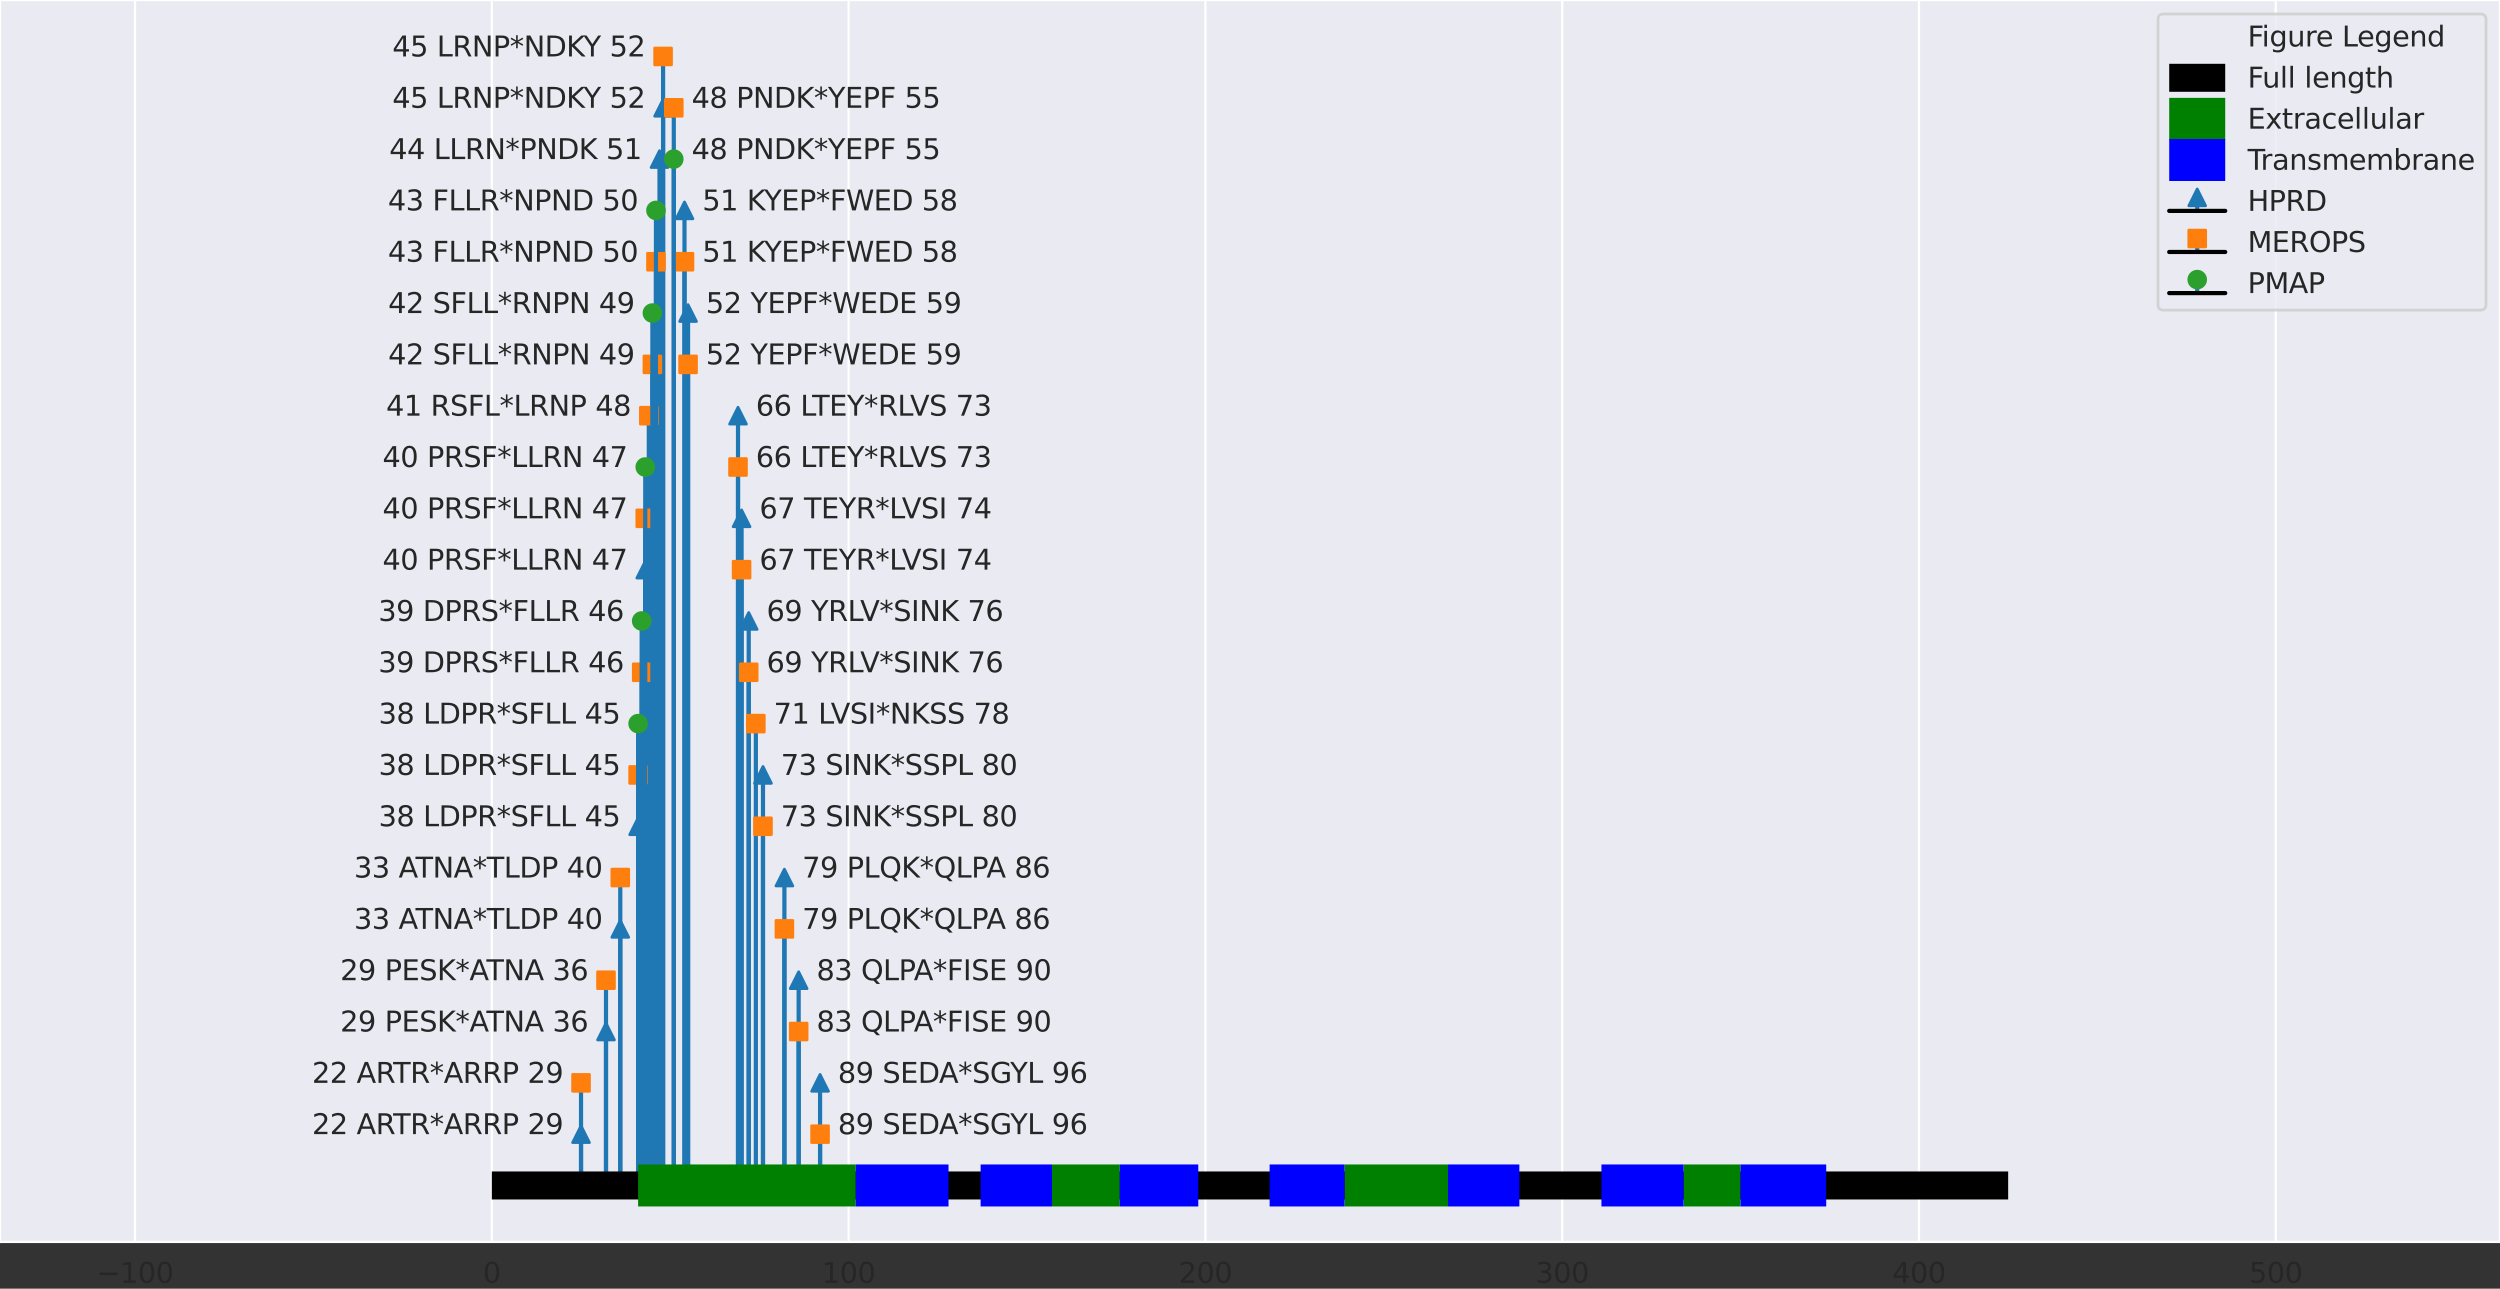 <?xml version="1.0" encoding="utf-8" standalone="no"?>
<!DOCTYPE svg PUBLIC "-//W3C//DTD SVG 1.1//EN"
  "http://www.w3.org/Graphics/SVG/1.1/DTD/svg11.dtd">
<svg xmlns:xlink="http://www.w3.org/1999/xlink" width="892.8pt" height="460.198pt" viewBox="0 0 892.8 460.198" xmlns="http://www.w3.org/2000/svg" version="1.1">
 <rect x="0" y="0" width="892.8" height="460.198" fill="#333333" stroke="none"/>
 <defs>
  <style type="text/css">*{stroke-linejoin: round; stroke-linecap: butt}</style>
 </defs>
 <g id="figure_1">
  <g id="axes_1">
   <g id="patch_1">
    <path d="M 0 443.52 
L 892.8 443.52 
L 892.8 -0 
L 0 -0 
z
" style="fill: #eaeaf2"/>
   </g>
   <g id="matplotlib.axis_1">
    <g id="xtick_1">
     <g id="line2d_1">
      <path d="M 48.227 443.52 
L 48.227 -0 
" clip-path="url(#p4c6c1e4b6a)" style="fill: none; stroke: #ffffff; stroke-width: 0.8; stroke-linecap: round"/>
     </g>
     <g id="text_1">
      <!-- −100 -->
      <g style="fill: #262626" transform="translate(34.493 458.118)scale(0.1 -0.1)">
       <defs>
        <path id="DejaVuSans-2212" d="M 678 2272 
L 4684 2272 
L 4684 1741 
L 678 1741 
L 678 2272 
z
" transform="scale(0.016)"/>
        <path id="DejaVuSans-31" d="M 794 531 
L 1825 531 
L 1825 4091 
L 703 3866 
L 703 4441 
L 1819 4666 
L 2450 4666 
L 2450 531 
L 3481 531 
L 3481 0 
L 794 0 
L 794 531 
z
" transform="scale(0.016)"/>
        <path id="DejaVuSans-30" d="M 2034 4250 
Q 1547 4250 1301 3770 
Q 1056 3291 1056 2328 
Q 1056 1369 1301 889 
Q 1547 409 2034 409 
Q 2525 409 2770 889 
Q 3016 1369 3016 2328 
Q 3016 3291 2770 3770 
Q 2525 4250 2034 4250 
z
M 2034 4750 
Q 2819 4750 3233 4129 
Q 3647 3509 3647 2328 
Q 3647 1150 3233 529 
Q 2819 -91 2034 -91 
Q 1250 -91 836 529 
Q 422 1150 422 2328 
Q 422 3509 836 4129 
Q 1250 4750 2034 4750 
z
" transform="scale(0.016)"/>
       </defs>
       <use xlink:href="#DejaVuSans-2212"/>
       <use xlink:href="#DejaVuSans-31" x="83.789"/>
       <use xlink:href="#DejaVuSans-30" x="147.412"/>
       <use xlink:href="#DejaVuSans-30" x="211.035"/>
      </g>
     </g>
    </g>
    <g id="xtick_2">
     <g id="line2d_2">
      <path d="M 175.642 443.52 
L 175.642 -0 
" clip-path="url(#p4c6c1e4b6a)" style="fill: none; stroke: #ffffff; stroke-width: 0.8; stroke-linecap: round"/>
     </g>
     <g id="text_2">
      <!-- 0 -->
      <g style="fill: #262626" transform="translate(172.461 458.118)scale(0.1 -0.1)">
       <use xlink:href="#DejaVuSans-30"/>
      </g>
     </g>
    </g>
    <g id="xtick_3">
     <g id="line2d_3">
      <path d="M 303.058 443.52 
L 303.058 -0 
" clip-path="url(#p4c6c1e4b6a)" style="fill: none; stroke: #ffffff; stroke-width: 0.8; stroke-linecap: round"/>
     </g>
     <g id="text_3">
      <!-- 100 -->
      <g style="fill: #262626" transform="translate(293.514 458.118)scale(0.1 -0.1)">
       <use xlink:href="#DejaVuSans-31"/>
       <use xlink:href="#DejaVuSans-30" x="63.623"/>
       <use xlink:href="#DejaVuSans-30" x="127.246"/>
      </g>
     </g>
    </g>
    <g id="xtick_4">
     <g id="line2d_4">
      <path d="M 430.473 443.52 
L 430.473 -0 
" clip-path="url(#p4c6c1e4b6a)" style="fill: none; stroke: #ffffff; stroke-width: 0.8; stroke-linecap: round"/>
     </g>
     <g id="text_4">
      <!-- 200 -->
      <g style="fill: #262626" transform="translate(420.929 458.118)scale(0.1 -0.1)">
       <defs>
        <path id="DejaVuSans-32" d="M 1228 531 
L 3431 531 
L 3431 0 
L 469 0 
L 469 531 
Q 828 903 1448 1529 
Q 2069 2156 2228 2338 
Q 2531 2678 2651 2914 
Q 2772 3150 2772 3378 
Q 2772 3750 2511 3984 
Q 2250 4219 1831 4219 
Q 1534 4219 1204 4116 
Q 875 4013 500 3803 
L 500 4441 
Q 881 4594 1212 4672 
Q 1544 4750 1819 4750 
Q 2544 4750 2975 4387 
Q 3406 4025 3406 3419 
Q 3406 3131 3298 2873 
Q 3191 2616 2906 2266 
Q 2828 2175 2409 1742 
Q 1991 1309 1228 531 
z
" transform="scale(0.016)"/>
       </defs>
       <use xlink:href="#DejaVuSans-32"/>
       <use xlink:href="#DejaVuSans-30" x="63.623"/>
       <use xlink:href="#DejaVuSans-30" x="127.246"/>
      </g>
     </g>
    </g>
    <g id="xtick_5">
     <g id="line2d_5">
      <path d="M 557.889 443.52 
L 557.889 -0 
" clip-path="url(#p4c6c1e4b6a)" style="fill: none; stroke: #ffffff; stroke-width: 0.8; stroke-linecap: round"/>
     </g>
     <g id="text_5">
      <!-- 300 -->
      <g style="fill: #262626" transform="translate(548.345 458.118)scale(0.1 -0.1)">
       <defs>
        <path id="DejaVuSans-33" d="M 2597 2516 
Q 3050 2419 3304 2112 
Q 3559 1806 3559 1356 
Q 3559 666 3084 287 
Q 2609 -91 1734 -91 
Q 1441 -91 1130 -33 
Q 819 25 488 141 
L 488 750 
Q 750 597 1062 519 
Q 1375 441 1716 441 
Q 2309 441 2620 675 
Q 2931 909 2931 1356 
Q 2931 1769 2642 2001 
Q 2353 2234 1838 2234 
L 1294 2234 
L 1294 2753 
L 1863 2753 
Q 2328 2753 2575 2939 
Q 2822 3125 2822 3475 
Q 2822 3834 2567 4026 
Q 2313 4219 1838 4219 
Q 1578 4219 1281 4162 
Q 984 4106 628 3988 
L 628 4550 
Q 988 4650 1302 4700 
Q 1616 4750 1894 4750 
Q 2613 4750 3031 4423 
Q 3450 4097 3450 3541 
Q 3450 3153 3228 2886 
Q 3006 2619 2597 2516 
z
" transform="scale(0.016)"/>
       </defs>
       <use xlink:href="#DejaVuSans-33"/>
       <use xlink:href="#DejaVuSans-30" x="63.623"/>
       <use xlink:href="#DejaVuSans-30" x="127.246"/>
      </g>
     </g>
    </g>
    <g id="xtick_6">
     <g id="line2d_6">
      <path d="M 685.304 443.52 
L 685.304 -0 
" clip-path="url(#p4c6c1e4b6a)" style="fill: none; stroke: #ffffff; stroke-width: 0.8; stroke-linecap: round"/>
     </g>
     <g id="text_6">
      <!-- 400 -->
      <g style="fill: #262626" transform="translate(675.76 458.118)scale(0.1 -0.1)">
       <defs>
        <path id="DejaVuSans-34" d="M 2419 4116 
L 825 1625 
L 2419 1625 
L 2419 4116 
z
M 2253 4666 
L 3047 4666 
L 3047 1625 
L 3713 1625 
L 3713 1100 
L 3047 1100 
L 3047 0 
L 2419 0 
L 2419 1100 
L 313 1100 
L 313 1709 
L 2253 4666 
z
" transform="scale(0.016)"/>
       </defs>
       <use xlink:href="#DejaVuSans-34"/>
       <use xlink:href="#DejaVuSans-30" x="63.623"/>
       <use xlink:href="#DejaVuSans-30" x="127.246"/>
      </g>
     </g>
    </g>
    <g id="xtick_7">
     <g id="line2d_7">
      <path d="M 812.719 443.52 
L 812.719 -0 
" clip-path="url(#p4c6c1e4b6a)" style="fill: none; stroke: #ffffff; stroke-width: 0.8; stroke-linecap: round"/>
     </g>
     <g id="text_7">
      <!-- 500 -->
      <g style="fill: #262626" transform="translate(803.176 458.118)scale(0.1 -0.1)">
       <defs>
        <path id="DejaVuSans-35" d="M 691 4666 
L 3169 4666 
L 3169 4134 
L 1269 4134 
L 1269 2991 
Q 1406 3038 1543 3061 
Q 1681 3084 1819 3084 
Q 2600 3084 3056 2656 
Q 3513 2228 3513 1497 
Q 3513 744 3044 326 
Q 2575 -91 1722 -91 
Q 1428 -91 1123 -41 
Q 819 9 494 109 
L 494 744 
Q 775 591 1075 516 
Q 1375 441 1709 441 
Q 2250 441 2565 725 
Q 2881 1009 2881 1497 
Q 2881 1984 2565 2268 
Q 2250 2553 1709 2553 
Q 1456 2553 1204 2497 
Q 953 2441 691 2322 
L 691 4666 
z
" transform="scale(0.016)"/>
       </defs>
       <use xlink:href="#DejaVuSans-35"/>
       <use xlink:href="#DejaVuSans-30" x="63.623"/>
       <use xlink:href="#DejaVuSans-30" x="127.246"/>
      </g>
     </g>
    </g>
   </g>
   <g id="matplotlib.axis_2"/>
   <g id="LineCollection_1">
    <path d="M 207.496 423.36 
L 207.496 405.033 
" clip-path="url(#p4c6c1e4b6a)" style="fill: none; stroke: #1f77b4; stroke-width: 1.5"/>
    <path d="M 216.415 423.36 
L 216.415 368.378 
" clip-path="url(#p4c6c1e4b6a)" style="fill: none; stroke: #1f77b4; stroke-width: 1.5"/>
    <path d="M 221.512 423.36 
L 221.512 331.724 
" clip-path="url(#p4c6c1e4b6a)" style="fill: none; stroke: #1f77b4; stroke-width: 1.5"/>
    <path d="M 227.883 423.36 
L 227.883 295.069 
" clip-path="url(#p4c6c1e4b6a)" style="fill: none; stroke: #1f77b4; stroke-width: 1.5"/>
    <path d="M 230.431 423.36 
L 230.431 203.433 
" clip-path="url(#p4c6c1e4b6a)" style="fill: none; stroke: #1f77b4; stroke-width: 1.5"/>
    <path d="M 235.527 423.36 
L 235.527 56.815 
" clip-path="url(#p4c6c1e4b6a)" style="fill: none; stroke: #1f77b4; stroke-width: 1.5"/>
    <path d="M 236.802 423.36 
L 236.802 38.487 
" clip-path="url(#p4c6c1e4b6a)" style="fill: none; stroke: #1f77b4; stroke-width: 1.5"/>
    <path d="M 244.447 423.36 
L 244.447 75.142 
" clip-path="url(#p4c6c1e4b6a)" style="fill: none; stroke: #1f77b4; stroke-width: 1.5"/>
    <path d="M 245.721 423.36 
L 245.721 111.796 
" clip-path="url(#p4c6c1e4b6a)" style="fill: none; stroke: #1f77b4; stroke-width: 1.5"/>
    <path d="M 263.559 423.36 
L 263.559 148.451 
" clip-path="url(#p4c6c1e4b6a)" style="fill: none; stroke: #1f77b4; stroke-width: 1.5"/>
    <path d="M 264.833 423.36 
L 264.833 185.105 
" clip-path="url(#p4c6c1e4b6a)" style="fill: none; stroke: #1f77b4; stroke-width: 1.5"/>
    <path d="M 267.381 423.36 
L 267.381 221.76 
" clip-path="url(#p4c6c1e4b6a)" style="fill: none; stroke: #1f77b4; stroke-width: 1.5"/>
    <path d="M 272.478 423.36 
L 272.478 276.742 
" clip-path="url(#p4c6c1e4b6a)" style="fill: none; stroke: #1f77b4; stroke-width: 1.5"/>
    <path d="M 280.123 423.36 
L 280.123 313.396 
" clip-path="url(#p4c6c1e4b6a)" style="fill: none; stroke: #1f77b4; stroke-width: 1.5"/>
    <path d="M 285.219 423.36 
L 285.219 350.051 
" clip-path="url(#p4c6c1e4b6a)" style="fill: none; stroke: #1f77b4; stroke-width: 1.5"/>
    <path d="M 292.864 423.36 
L 292.864 386.705 
" clip-path="url(#p4c6c1e4b6a)" style="fill: none; stroke: #1f77b4; stroke-width: 1.5"/>
   </g>
   <g id="line2d_8">
    <defs>
     <path id="m3ec12c19df" d="M 0 -3 
L -3 3 
L 3 3 
z
" style="stroke: #1f77b4; stroke-linejoin: miter"/>
    </defs>
    <g clip-path="url(#p4c6c1e4b6a)">
     <use xlink:href="#m3ec12c19df" x="207.496" y="405.033" style="fill: #1f77b4; stroke: #1f77b4; stroke-linejoin: miter"/>
     <use xlink:href="#m3ec12c19df" x="216.415" y="368.378" style="fill: #1f77b4; stroke: #1f77b4; stroke-linejoin: miter"/>
     <use xlink:href="#m3ec12c19df" x="221.512" y="331.724" style="fill: #1f77b4; stroke: #1f77b4; stroke-linejoin: miter"/>
     <use xlink:href="#m3ec12c19df" x="227.883" y="295.069" style="fill: #1f77b4; stroke: #1f77b4; stroke-linejoin: miter"/>
     <use xlink:href="#m3ec12c19df" x="230.431" y="203.433" style="fill: #1f77b4; stroke: #1f77b4; stroke-linejoin: miter"/>
     <use xlink:href="#m3ec12c19df" x="235.527" y="56.815" style="fill: #1f77b4; stroke: #1f77b4; stroke-linejoin: miter"/>
     <use xlink:href="#m3ec12c19df" x="236.802" y="38.487" style="fill: #1f77b4; stroke: #1f77b4; stroke-linejoin: miter"/>
     <use xlink:href="#m3ec12c19df" x="244.447" y="75.142" style="fill: #1f77b4; stroke: #1f77b4; stroke-linejoin: miter"/>
     <use xlink:href="#m3ec12c19df" x="245.721" y="111.796" style="fill: #1f77b4; stroke: #1f77b4; stroke-linejoin: miter"/>
     <use xlink:href="#m3ec12c19df" x="263.559" y="148.451" style="fill: #1f77b4; stroke: #1f77b4; stroke-linejoin: miter"/>
     <use xlink:href="#m3ec12c19df" x="264.833" y="185.105" style="fill: #1f77b4; stroke: #1f77b4; stroke-linejoin: miter"/>
     <use xlink:href="#m3ec12c19df" x="267.381" y="221.76" style="fill: #1f77b4; stroke: #1f77b4; stroke-linejoin: miter"/>
     <use xlink:href="#m3ec12c19df" x="272.478" y="276.742" style="fill: #1f77b4; stroke: #1f77b4; stroke-linejoin: miter"/>
     <use xlink:href="#m3ec12c19df" x="280.123" y="313.396" style="fill: #1f77b4; stroke: #1f77b4; stroke-linejoin: miter"/>
     <use xlink:href="#m3ec12c19df" x="285.219" y="350.051" style="fill: #1f77b4; stroke: #1f77b4; stroke-linejoin: miter"/>
     <use xlink:href="#m3ec12c19df" x="292.864" y="386.705" style="fill: #1f77b4; stroke: #1f77b4; stroke-linejoin: miter"/>
    </g>
   </g>
   <g id="line2d_9">
    <path d="M 207.496 423.36 
L 292.864 423.36 
" clip-path="url(#p4c6c1e4b6a)" style="fill: none; stroke: #000000; stroke-width: 1.5; stroke-linecap: round"/>
   </g>
   <g id="LineCollection_2">
    <path d="M 207.496 423.36 
L 207.496 386.705 
" clip-path="url(#p4c6c1e4b6a)" style="fill: none; stroke: #1f77b4; stroke-width: 1.5"/>
    <path d="M 216.415 423.36 
L 216.415 350.051 
" clip-path="url(#p4c6c1e4b6a)" style="fill: none; stroke: #1f77b4; stroke-width: 1.5"/>
    <path d="M 221.512 423.36 
L 221.512 313.396 
" clip-path="url(#p4c6c1e4b6a)" style="fill: none; stroke: #1f77b4; stroke-width: 1.5"/>
    <path d="M 227.883 423.36 
L 227.883 276.742 
" clip-path="url(#p4c6c1e4b6a)" style="fill: none; stroke: #1f77b4; stroke-width: 1.5"/>
    <path d="M 229.157 423.36 
L 229.157 240.087 
" clip-path="url(#p4c6c1e4b6a)" style="fill: none; stroke: #1f77b4; stroke-width: 1.5"/>
    <path d="M 230.431 423.36 
L 230.431 185.105 
" clip-path="url(#p4c6c1e4b6a)" style="fill: none; stroke: #1f77b4; stroke-width: 1.5"/>
    <path d="M 231.705 423.36 
L 231.705 148.451 
" clip-path="url(#p4c6c1e4b6a)" style="fill: none; stroke: #1f77b4; stroke-width: 1.5"/>
    <path d="M 232.979 423.36 
L 232.979 130.124 
" clip-path="url(#p4c6c1e4b6a)" style="fill: none; stroke: #1f77b4; stroke-width: 1.5"/>
    <path d="M 234.253 423.36 
L 234.253 93.469 
" clip-path="url(#p4c6c1e4b6a)" style="fill: none; stroke: #1f77b4; stroke-width: 1.5"/>
    <path d="M 236.802 423.36 
L 236.802 20.16 
" clip-path="url(#p4c6c1e4b6a)" style="fill: none; stroke: #1f77b4; stroke-width: 1.5"/>
    <path d="M 240.624 423.36 
L 240.624 38.487 
" clip-path="url(#p4c6c1e4b6a)" style="fill: none; stroke: #1f77b4; stroke-width: 1.5"/>
    <path d="M 244.447 423.36 
L 244.447 93.469 
" clip-path="url(#p4c6c1e4b6a)" style="fill: none; stroke: #1f77b4; stroke-width: 1.5"/>
    <path d="M 245.721 423.36 
L 245.721 130.124 
" clip-path="url(#p4c6c1e4b6a)" style="fill: none; stroke: #1f77b4; stroke-width: 1.5"/>
    <path d="M 263.559 423.36 
L 263.559 166.778 
" clip-path="url(#p4c6c1e4b6a)" style="fill: none; stroke: #1f77b4; stroke-width: 1.5"/>
    <path d="M 264.833 423.36 
L 264.833 203.433 
" clip-path="url(#p4c6c1e4b6a)" style="fill: none; stroke: #1f77b4; stroke-width: 1.5"/>
    <path d="M 267.381 423.36 
L 267.381 240.087 
" clip-path="url(#p4c6c1e4b6a)" style="fill: none; stroke: #1f77b4; stroke-width: 1.5"/>
    <path d="M 269.93 423.36 
L 269.93 258.415 
" clip-path="url(#p4c6c1e4b6a)" style="fill: none; stroke: #1f77b4; stroke-width: 1.5"/>
    <path d="M 272.478 423.36 
L 272.478 295.069 
" clip-path="url(#p4c6c1e4b6a)" style="fill: none; stroke: #1f77b4; stroke-width: 1.5"/>
    <path d="M 280.123 423.36 
L 280.123 331.724 
" clip-path="url(#p4c6c1e4b6a)" style="fill: none; stroke: #1f77b4; stroke-width: 1.5"/>
    <path d="M 285.219 423.36 
L 285.219 368.378 
" clip-path="url(#p4c6c1e4b6a)" style="fill: none; stroke: #1f77b4; stroke-width: 1.5"/>
    <path d="M 292.864 423.36 
L 292.864 405.033 
" clip-path="url(#p4c6c1e4b6a)" style="fill: none; stroke: #1f77b4; stroke-width: 1.5"/>
   </g>
   <g id="line2d_10">
    <defs>
     <path id="m791c5e8e94" d="M -3 3 
L 3 3 
L 3 -3 
L -3 -3 
z
" style="stroke: #ff7f0e; stroke-linejoin: miter"/>
    </defs>
    <g clip-path="url(#p4c6c1e4b6a)">
     <use xlink:href="#m791c5e8e94" x="207.496" y="386.705" style="fill: #ff7f0e; stroke: #ff7f0e; stroke-linejoin: miter"/>
     <use xlink:href="#m791c5e8e94" x="216.415" y="350.051" style="fill: #ff7f0e; stroke: #ff7f0e; stroke-linejoin: miter"/>
     <use xlink:href="#m791c5e8e94" x="221.512" y="313.396" style="fill: #ff7f0e; stroke: #ff7f0e; stroke-linejoin: miter"/>
     <use xlink:href="#m791c5e8e94" x="227.883" y="276.742" style="fill: #ff7f0e; stroke: #ff7f0e; stroke-linejoin: miter"/>
     <use xlink:href="#m791c5e8e94" x="229.157" y="240.087" style="fill: #ff7f0e; stroke: #ff7f0e; stroke-linejoin: miter"/>
     <use xlink:href="#m791c5e8e94" x="230.431" y="185.105" style="fill: #ff7f0e; stroke: #ff7f0e; stroke-linejoin: miter"/>
     <use xlink:href="#m791c5e8e94" x="231.705" y="148.451" style="fill: #ff7f0e; stroke: #ff7f0e; stroke-linejoin: miter"/>
     <use xlink:href="#m791c5e8e94" x="232.979" y="130.124" style="fill: #ff7f0e; stroke: #ff7f0e; stroke-linejoin: miter"/>
     <use xlink:href="#m791c5e8e94" x="234.253" y="93.469" style="fill: #ff7f0e; stroke: #ff7f0e; stroke-linejoin: miter"/>
     <use xlink:href="#m791c5e8e94" x="236.802" y="20.16" style="fill: #ff7f0e; stroke: #ff7f0e; stroke-linejoin: miter"/>
     <use xlink:href="#m791c5e8e94" x="240.624" y="38.487" style="fill: #ff7f0e; stroke: #ff7f0e; stroke-linejoin: miter"/>
     <use xlink:href="#m791c5e8e94" x="244.447" y="93.469" style="fill: #ff7f0e; stroke: #ff7f0e; stroke-linejoin: miter"/>
     <use xlink:href="#m791c5e8e94" x="245.721" y="130.124" style="fill: #ff7f0e; stroke: #ff7f0e; stroke-linejoin: miter"/>
     <use xlink:href="#m791c5e8e94" x="263.559" y="166.778" style="fill: #ff7f0e; stroke: #ff7f0e; stroke-linejoin: miter"/>
     <use xlink:href="#m791c5e8e94" x="264.833" y="203.433" style="fill: #ff7f0e; stroke: #ff7f0e; stroke-linejoin: miter"/>
     <use xlink:href="#m791c5e8e94" x="267.381" y="240.087" style="fill: #ff7f0e; stroke: #ff7f0e; stroke-linejoin: miter"/>
     <use xlink:href="#m791c5e8e94" x="269.93" y="258.415" style="fill: #ff7f0e; stroke: #ff7f0e; stroke-linejoin: miter"/>
     <use xlink:href="#m791c5e8e94" x="272.478" y="295.069" style="fill: #ff7f0e; stroke: #ff7f0e; stroke-linejoin: miter"/>
     <use xlink:href="#m791c5e8e94" x="280.123" y="331.724" style="fill: #ff7f0e; stroke: #ff7f0e; stroke-linejoin: miter"/>
     <use xlink:href="#m791c5e8e94" x="285.219" y="368.378" style="fill: #ff7f0e; stroke: #ff7f0e; stroke-linejoin: miter"/>
     <use xlink:href="#m791c5e8e94" x="292.864" y="405.033" style="fill: #ff7f0e; stroke: #ff7f0e; stroke-linejoin: miter"/>
    </g>
   </g>
   <g id="line2d_11">
    <path d="M 207.496 423.36 
L 292.864 423.36 
" clip-path="url(#p4c6c1e4b6a)" style="fill: none; stroke: #000000; stroke-width: 1.5; stroke-linecap: round"/>
   </g>
   <g id="LineCollection_3">
    <path d="M 227.883 423.36 
L 227.883 258.415 
" clip-path="url(#p4c6c1e4b6a)" style="fill: none; stroke: #1f77b4; stroke-width: 1.5"/>
    <path d="M 229.157 423.36 
L 229.157 221.76 
" clip-path="url(#p4c6c1e4b6a)" style="fill: none; stroke: #1f77b4; stroke-width: 1.5"/>
    <path d="M 230.431 423.36 
L 230.431 166.778 
" clip-path="url(#p4c6c1e4b6a)" style="fill: none; stroke: #1f77b4; stroke-width: 1.5"/>
    <path d="M 232.979 423.36 
L 232.979 111.796 
" clip-path="url(#p4c6c1e4b6a)" style="fill: none; stroke: #1f77b4; stroke-width: 1.5"/>
    <path d="M 234.253 423.36 
L 234.253 75.142 
" clip-path="url(#p4c6c1e4b6a)" style="fill: none; stroke: #1f77b4; stroke-width: 1.5"/>
    <path d="M 240.624 423.36 
L 240.624 56.815 
" clip-path="url(#p4c6c1e4b6a)" style="fill: none; stroke: #1f77b4; stroke-width: 1.5"/>
   </g>
   <g id="line2d_12">
    <defs>
     <path id="m9fa46939cf" d="M 0 3 
C 0.796 3 1.559 2.684 2.121 2.121 
C 2.684 1.559 3 0.796 3 0 
C 3 -0.796 2.684 -1.559 2.121 -2.121 
C 1.559 -2.684 0.796 -3 0 -3 
C -0.796 -3 -1.559 -2.684 -2.121 -2.121 
C -2.684 -1.559 -3 -0.796 -3 0 
C -3 0.796 -2.684 1.559 -2.121 2.121 
C -1.559 2.684 -0.796 3 0 3 
z
" style="stroke: #2ca02c"/>
    </defs>
    <g clip-path="url(#p4c6c1e4b6a)">
     <use xlink:href="#m9fa46939cf" x="227.883" y="258.415" style="fill: #2ca02c; stroke: #2ca02c"/>
     <use xlink:href="#m9fa46939cf" x="229.157" y="221.76" style="fill: #2ca02c; stroke: #2ca02c"/>
     <use xlink:href="#m9fa46939cf" x="230.431" y="166.778" style="fill: #2ca02c; stroke: #2ca02c"/>
     <use xlink:href="#m9fa46939cf" x="232.979" y="111.796" style="fill: #2ca02c; stroke: #2ca02c"/>
     <use xlink:href="#m9fa46939cf" x="234.253" y="75.142" style="fill: #2ca02c; stroke: #2ca02c"/>
     <use xlink:href="#m9fa46939cf" x="240.624" y="56.815" style="fill: #2ca02c; stroke: #2ca02c"/>
    </g>
   </g>
   <g id="line2d_13">
    <path d="M 227.883 423.36 
L 240.624 423.36 
" clip-path="url(#p4c6c1e4b6a)" style="fill: none; stroke: #000000; stroke-width: 1.5; stroke-linecap: round"/>
   </g>
   <g id="patch_2">
    <path d="M 0 443.52 
L 0 0 
" style="fill: none; stroke: #ffffff; stroke-width: 0.8; stroke-linejoin: miter; stroke-linecap: square"/>
   </g>
   <g id="patch_3">
    <path d="M 892.8 443.52 
L 892.8 0 
" style="fill: none; stroke: #ffffff; stroke-width: 0.8; stroke-linejoin: miter; stroke-linecap: square"/>
   </g>
   <g id="patch_4">
    <path d="M 0 443.52 
L 892.8 443.52 
" style="fill: none; stroke: #ffffff; stroke-width: 0.8; stroke-linejoin: miter; stroke-linecap: square"/>
   </g>
   <g id="patch_5">
    <path d="M 0 -0 
L 892.8 -0 
" style="fill: none; stroke: #ffffff; stroke-width: 0.8; stroke-linejoin: miter; stroke-linecap: square"/>
   </g>
   <g id="text_8">
    <!-- 22 ARTR*ARRP 29 -->
    <g style="fill: #262626" transform="translate(111.432 405.033)scale(0.1 -0.1)">
     <defs>
      <path id="DejaVuSans-20" transform="scale(0.016)"/>
      <path id="DejaVuSans-41" d="M 2188 4044 
L 1331 1722 
L 3047 1722 
L 2188 4044 
z
M 1831 4666 
L 2547 4666 
L 4325 0 
L 3669 0 
L 3244 1197 
L 1141 1197 
L 716 0 
L 50 0 
L 1831 4666 
z
" transform="scale(0.016)"/>
      <path id="DejaVuSans-52" d="M 2841 2188 
Q 3044 2119 3236 1894 
Q 3428 1669 3622 1275 
L 4263 0 
L 3584 0 
L 2988 1197 
Q 2756 1666 2539 1819 
Q 2322 1972 1947 1972 
L 1259 1972 
L 1259 0 
L 628 0 
L 628 4666 
L 2053 4666 
Q 2853 4666 3247 4331 
Q 3641 3997 3641 3322 
Q 3641 2881 3436 2590 
Q 3231 2300 2841 2188 
z
M 1259 4147 
L 1259 2491 
L 2053 2491 
Q 2509 2491 2742 2702 
Q 2975 2913 2975 3322 
Q 2975 3731 2742 3939 
Q 2509 4147 2053 4147 
L 1259 4147 
z
" transform="scale(0.016)"/>
      <path id="DejaVuSans-54" d="M -19 4666 
L 3928 4666 
L 3928 4134 
L 2272 4134 
L 2272 0 
L 1638 0 
L 1638 4134 
L -19 4134 
L -19 4666 
z
" transform="scale(0.016)"/>
      <path id="DejaVuSans-2a" d="M 3009 3897 
L 1888 3291 
L 3009 2681 
L 2828 2375 
L 1778 3009 
L 1778 1831 
L 1422 1831 
L 1422 3009 
L 372 2375 
L 191 2681 
L 1313 3291 
L 191 3897 
L 372 4206 
L 1422 3572 
L 1422 4750 
L 1778 4750 
L 1778 3572 
L 2828 4206 
L 3009 3897 
z
" transform="scale(0.016)"/>
      <path id="DejaVuSans-50" d="M 1259 4147 
L 1259 2394 
L 2053 2394 
Q 2494 2394 2734 2622 
Q 2975 2850 2975 3272 
Q 2975 3691 2734 3919 
Q 2494 4147 2053 4147 
L 1259 4147 
z
M 628 4666 
L 2053 4666 
Q 2838 4666 3239 4311 
Q 3641 3956 3641 3272 
Q 3641 2581 3239 2228 
Q 2838 1875 2053 1875 
L 1259 1875 
L 1259 0 
L 628 0 
L 628 4666 
z
" transform="scale(0.016)"/>
      <path id="DejaVuSans-39" d="M 703 97 
L 703 672 
Q 941 559 1184 500 
Q 1428 441 1663 441 
Q 2288 441 2617 861 
Q 2947 1281 2994 2138 
Q 2813 1869 2534 1725 
Q 2256 1581 1919 1581 
Q 1219 1581 811 2004 
Q 403 2428 403 3163 
Q 403 3881 828 4315 
Q 1253 4750 1959 4750 
Q 2769 4750 3195 4129 
Q 3622 3509 3622 2328 
Q 3622 1225 3098 567 
Q 2575 -91 1691 -91 
Q 1453 -91 1209 -44 
Q 966 3 703 97 
z
M 1959 2075 
Q 2384 2075 2632 2365 
Q 2881 2656 2881 3163 
Q 2881 3666 2632 3958 
Q 2384 4250 1959 4250 
Q 1534 4250 1286 3958 
Q 1038 3666 1038 3163 
Q 1038 2656 1286 2365 
Q 1534 2075 1959 2075 
z
" transform="scale(0.016)"/>
     </defs>
     <use xlink:href="#DejaVuSans-32"/>
     <use xlink:href="#DejaVuSans-32" x="63.623"/>
     <use xlink:href="#DejaVuSans-20" x="127.246"/>
     <use xlink:href="#DejaVuSans-41" x="159.033"/>
     <use xlink:href="#DejaVuSans-52" x="227.441"/>
     <use xlink:href="#DejaVuSans-54" x="289.674"/>
     <use xlink:href="#DejaVuSans-52" x="350.758"/>
     <use xlink:href="#DejaVuSans-2a" x="420.24"/>
     <use xlink:href="#DejaVuSans-41" x="470.24"/>
     <use xlink:href="#DejaVuSans-52" x="538.648"/>
     <use xlink:href="#DejaVuSans-52" x="608.131"/>
     <use xlink:href="#DejaVuSans-50" x="677.613"/>
     <use xlink:href="#DejaVuSans-20" x="737.916"/>
     <use xlink:href="#DejaVuSans-32" x="769.703"/>
     <use xlink:href="#DejaVuSans-39" x="833.326"/>
    </g>
   </g>
   <g id="text_9">
    <!-- 29 PESK*ATNA 36 -->
    <g style="fill: #262626" transform="translate(121.488 368.378)scale(0.1 -0.1)">
     <defs>
      <path id="DejaVuSans-45" d="M 628 4666 
L 3578 4666 
L 3578 4134 
L 1259 4134 
L 1259 2753 
L 3481 2753 
L 3481 2222 
L 1259 2222 
L 1259 531 
L 3634 531 
L 3634 0 
L 628 0 
L 628 4666 
z
" transform="scale(0.016)"/>
      <path id="DejaVuSans-53" d="M 3425 4513 
L 3425 3897 
Q 3066 4069 2747 4153 
Q 2428 4238 2131 4238 
Q 1616 4238 1336 4038 
Q 1056 3838 1056 3469 
Q 1056 3159 1242 3001 
Q 1428 2844 1947 2747 
L 2328 2669 
Q 3034 2534 3370 2195 
Q 3706 1856 3706 1288 
Q 3706 609 3251 259 
Q 2797 -91 1919 -91 
Q 1588 -91 1214 -16 
Q 841 59 441 206 
L 441 856 
Q 825 641 1194 531 
Q 1563 422 1919 422 
Q 2459 422 2753 634 
Q 3047 847 3047 1241 
Q 3047 1584 2836 1778 
Q 2625 1972 2144 2069 
L 1759 2144 
Q 1053 2284 737 2584 
Q 422 2884 422 3419 
Q 422 4038 858 4394 
Q 1294 4750 2059 4750 
Q 2388 4750 2728 4690 
Q 3069 4631 3425 4513 
z
" transform="scale(0.016)"/>
      <path id="DejaVuSans-4b" d="M 628 4666 
L 1259 4666 
L 1259 2694 
L 3353 4666 
L 4166 4666 
L 1850 2491 
L 4331 0 
L 3500 0 
L 1259 2247 
L 1259 0 
L 628 0 
L 628 4666 
z
" transform="scale(0.016)"/>
      <path id="DejaVuSans-4e" d="M 628 4666 
L 1478 4666 
L 3547 763 
L 3547 4666 
L 4159 4666 
L 4159 0 
L 3309 0 
L 1241 3903 
L 1241 0 
L 628 0 
L 628 4666 
z
" transform="scale(0.016)"/>
      <path id="DejaVuSans-36" d="M 2113 2584 
Q 1688 2584 1439 2293 
Q 1191 2003 1191 1497 
Q 1191 994 1439 701 
Q 1688 409 2113 409 
Q 2538 409 2786 701 
Q 3034 994 3034 1497 
Q 3034 2003 2786 2293 
Q 2538 2584 2113 2584 
z
M 3366 4563 
L 3366 3988 
Q 3128 4100 2886 4159 
Q 2644 4219 2406 4219 
Q 1781 4219 1451 3797 
Q 1122 3375 1075 2522 
Q 1259 2794 1537 2939 
Q 1816 3084 2150 3084 
Q 2853 3084 3261 2657 
Q 3669 2231 3669 1497 
Q 3669 778 3244 343 
Q 2819 -91 2113 -91 
Q 1303 -91 875 529 
Q 447 1150 447 2328 
Q 447 3434 972 4092 
Q 1497 4750 2381 4750 
Q 2619 4750 2861 4703 
Q 3103 4656 3366 4563 
z
" transform="scale(0.016)"/>
     </defs>
     <use xlink:href="#DejaVuSans-32"/>
     <use xlink:href="#DejaVuSans-39" x="63.623"/>
     <use xlink:href="#DejaVuSans-20" x="127.246"/>
     <use xlink:href="#DejaVuSans-50" x="159.033"/>
     <use xlink:href="#DejaVuSans-45" x="219.336"/>
     <use xlink:href="#DejaVuSans-53" x="282.52"/>
     <use xlink:href="#DejaVuSans-4b" x="345.996"/>
     <use xlink:href="#DejaVuSans-2a" x="411.572"/>
     <use xlink:href="#DejaVuSans-41" x="461.572"/>
     <use xlink:href="#DejaVuSans-54" x="522.23"/>
     <use xlink:href="#DejaVuSans-4e" x="583.314"/>
     <use xlink:href="#DejaVuSans-41" x="658.119"/>
     <use xlink:href="#DejaVuSans-20" x="726.527"/>
     <use xlink:href="#DejaVuSans-33" x="758.314"/>
     <use xlink:href="#DejaVuSans-36" x="821.938"/>
    </g>
   </g>
   <g id="text_10">
    <!-- 33 ATNA*TLDP 40 -->
    <g style="fill: #262626" transform="translate(126.43 331.724)scale(0.1 -0.1)">
     <defs>
      <path id="DejaVuSans-4c" d="M 628 4666 
L 1259 4666 
L 1259 531 
L 3531 531 
L 3531 0 
L 628 0 
L 628 4666 
z
" transform="scale(0.016)"/>
      <path id="DejaVuSans-44" d="M 1259 4147 
L 1259 519 
L 2022 519 
Q 2988 519 3436 956 
Q 3884 1394 3884 2338 
Q 3884 3275 3436 3711 
Q 2988 4147 2022 4147 
L 1259 4147 
z
M 628 4666 
L 1925 4666 
Q 3281 4666 3915 4102 
Q 4550 3538 4550 2338 
Q 4550 1131 3912 565 
Q 3275 0 1925 0 
L 628 0 
L 628 4666 
z
" transform="scale(0.016)"/>
     </defs>
     <use xlink:href="#DejaVuSans-33"/>
     <use xlink:href="#DejaVuSans-33" x="63.623"/>
     <use xlink:href="#DejaVuSans-20" x="127.246"/>
     <use xlink:href="#DejaVuSans-41" x="159.033"/>
     <use xlink:href="#DejaVuSans-54" x="219.691"/>
     <use xlink:href="#DejaVuSans-4e" x="280.775"/>
     <use xlink:href="#DejaVuSans-41" x="355.58"/>
     <use xlink:href="#DejaVuSans-2a" x="423.988"/>
     <use xlink:href="#DejaVuSans-54" x="473.988"/>
     <use xlink:href="#DejaVuSans-4c" x="535.072"/>
     <use xlink:href="#DejaVuSans-44" x="590.785"/>
     <use xlink:href="#DejaVuSans-50" x="667.787"/>
     <use xlink:href="#DejaVuSans-20" x="728.09"/>
     <use xlink:href="#DejaVuSans-34" x="759.877"/>
     <use xlink:href="#DejaVuSans-30" x="823.5"/>
    </g>
   </g>
   <g id="text_11">
    <!-- 38 LDPR*SFLL 45 -->
    <g style="fill: #262626" transform="translate(135.212 295.069)scale(0.1 -0.1)">
     <defs>
      <path id="DejaVuSans-38" d="M 2034 2216 
Q 1584 2216 1326 1975 
Q 1069 1734 1069 1313 
Q 1069 891 1326 650 
Q 1584 409 2034 409 
Q 2484 409 2743 651 
Q 3003 894 3003 1313 
Q 3003 1734 2745 1975 
Q 2488 2216 2034 2216 
z
M 1403 2484 
Q 997 2584 770 2862 
Q 544 3141 544 3541 
Q 544 4100 942 4425 
Q 1341 4750 2034 4750 
Q 2731 4750 3128 4425 
Q 3525 4100 3525 3541 
Q 3525 3141 3298 2862 
Q 3072 2584 2669 2484 
Q 3125 2378 3379 2068 
Q 3634 1759 3634 1313 
Q 3634 634 3220 271 
Q 2806 -91 2034 -91 
Q 1263 -91 848 271 
Q 434 634 434 1313 
Q 434 1759 690 2068 
Q 947 2378 1403 2484 
z
M 1172 3481 
Q 1172 3119 1398 2916 
Q 1625 2713 2034 2713 
Q 2441 2713 2670 2916 
Q 2900 3119 2900 3481 
Q 2900 3844 2670 4047 
Q 2441 4250 2034 4250 
Q 1625 4250 1398 4047 
Q 1172 3844 1172 3481 
z
" transform="scale(0.016)"/>
      <path id="DejaVuSans-46" d="M 628 4666 
L 3309 4666 
L 3309 4134 
L 1259 4134 
L 1259 2759 
L 3109 2759 
L 3109 2228 
L 1259 2228 
L 1259 0 
L 628 0 
L 628 4666 
z
" transform="scale(0.016)"/>
     </defs>
     <use xlink:href="#DejaVuSans-33"/>
     <use xlink:href="#DejaVuSans-38" x="63.623"/>
     <use xlink:href="#DejaVuSans-20" x="127.246"/>
     <use xlink:href="#DejaVuSans-4c" x="159.033"/>
     <use xlink:href="#DejaVuSans-44" x="214.746"/>
     <use xlink:href="#DejaVuSans-50" x="291.748"/>
     <use xlink:href="#DejaVuSans-52" x="352.051"/>
     <use xlink:href="#DejaVuSans-2a" x="421.533"/>
     <use xlink:href="#DejaVuSans-53" x="471.533"/>
     <use xlink:href="#DejaVuSans-46" x="535.01"/>
     <use xlink:href="#DejaVuSans-4c" x="592.529"/>
     <use xlink:href="#DejaVuSans-4c" x="648.242"/>
     <use xlink:href="#DejaVuSans-20" x="703.955"/>
     <use xlink:href="#DejaVuSans-34" x="735.742"/>
     <use xlink:href="#DejaVuSans-35" x="799.365"/>
    </g>
   </g>
   <g id="text_12">
    <!-- 40 PRSF*LLRN 47 -->
    <g style="fill: #262626" transform="translate(136.602 203.433)scale(0.1 -0.1)">
     <defs>
      <path id="DejaVuSans-37" d="M 525 4666 
L 3525 4666 
L 3525 4397 
L 1831 0 
L 1172 0 
L 2766 4134 
L 525 4134 
L 525 4666 
z
" transform="scale(0.016)"/>
     </defs>
     <use xlink:href="#DejaVuSans-34"/>
     <use xlink:href="#DejaVuSans-30" x="63.623"/>
     <use xlink:href="#DejaVuSans-20" x="127.246"/>
     <use xlink:href="#DejaVuSans-50" x="159.033"/>
     <use xlink:href="#DejaVuSans-52" x="219.336"/>
     <use xlink:href="#DejaVuSans-53" x="288.818"/>
     <use xlink:href="#DejaVuSans-46" x="352.295"/>
     <use xlink:href="#DejaVuSans-2a" x="409.814"/>
     <use xlink:href="#DejaVuSans-4c" x="459.814"/>
     <use xlink:href="#DejaVuSans-4c" x="515.527"/>
     <use xlink:href="#DejaVuSans-52" x="571.24"/>
     <use xlink:href="#DejaVuSans-4e" x="640.723"/>
     <use xlink:href="#DejaVuSans-20" x="715.527"/>
     <use xlink:href="#DejaVuSans-34" x="747.314"/>
     <use xlink:href="#DejaVuSans-37" x="810.938"/>
    </g>
   </g>
   <g id="text_13">
    <!-- 44 LLRN*PNDK 51 -->
    <g style="fill: #262626" transform="translate(139.008 56.815)scale(0.1 -0.1)">
     <use xlink:href="#DejaVuSans-34"/>
     <use xlink:href="#DejaVuSans-34" x="63.623"/>
     <use xlink:href="#DejaVuSans-20" x="127.246"/>
     <use xlink:href="#DejaVuSans-4c" x="159.033"/>
     <use xlink:href="#DejaVuSans-4c" x="214.746"/>
     <use xlink:href="#DejaVuSans-52" x="270.459"/>
     <use xlink:href="#DejaVuSans-4e" x="339.941"/>
     <use xlink:href="#DejaVuSans-2a" x="414.746"/>
     <use xlink:href="#DejaVuSans-50" x="464.746"/>
     <use xlink:href="#DejaVuSans-4e" x="525.049"/>
     <use xlink:href="#DejaVuSans-44" x="599.854"/>
     <use xlink:href="#DejaVuSans-4b" x="676.855"/>
     <use xlink:href="#DejaVuSans-20" x="742.432"/>
     <use xlink:href="#DejaVuSans-35" x="774.219"/>
     <use xlink:href="#DejaVuSans-31" x="837.842"/>
    </g>
   </g>
   <g id="text_14">
    <!-- 45 LRNP*NDKY 52 -->
    <g style="fill: #262626" transform="translate(140.109 38.487)scale(0.1 -0.1)">
     <defs>
      <path id="DejaVuSans-59" d="M -13 4666 
L 666 4666 
L 1959 2747 
L 3244 4666 
L 3922 4666 
L 2272 2222 
L 2272 0 
L 1638 0 
L 1638 2222 
L -13 4666 
z
" transform="scale(0.016)"/>
     </defs>
     <use xlink:href="#DejaVuSans-34"/>
     <use xlink:href="#DejaVuSans-35" x="63.623"/>
     <use xlink:href="#DejaVuSans-20" x="127.246"/>
     <use xlink:href="#DejaVuSans-4c" x="159.033"/>
     <use xlink:href="#DejaVuSans-52" x="214.746"/>
     <use xlink:href="#DejaVuSans-4e" x="284.229"/>
     <use xlink:href="#DejaVuSans-50" x="359.033"/>
     <use xlink:href="#DejaVuSans-2a" x="419.336"/>
     <use xlink:href="#DejaVuSans-4e" x="469.336"/>
     <use xlink:href="#DejaVuSans-44" x="544.141"/>
     <use xlink:href="#DejaVuSans-4b" x="621.143"/>
     <use xlink:href="#DejaVuSans-59" x="683.094"/>
     <use xlink:href="#DejaVuSans-20" x="744.178"/>
     <use xlink:href="#DejaVuSans-35" x="775.965"/>
     <use xlink:href="#DejaVuSans-32" x="839.588"/>
    </g>
   </g>
   <g id="text_15">
    <!-- 51 KYEP*FWED 58 -->
    <g style="fill: #262626" transform="translate(250.817 75.142)scale(0.1 -0.1)">
     <defs>
      <path id="DejaVuSans-57" d="M 213 4666 
L 850 4666 
L 1831 722 
L 2809 4666 
L 3519 4666 
L 4500 722 
L 5478 4666 
L 6119 4666 
L 4947 0 
L 4153 0 
L 3169 4050 
L 2175 0 
L 1381 0 
L 213 4666 
z
" transform="scale(0.016)"/>
     </defs>
     <use xlink:href="#DejaVuSans-35"/>
     <use xlink:href="#DejaVuSans-31" x="63.623"/>
     <use xlink:href="#DejaVuSans-20" x="127.246"/>
     <use xlink:href="#DejaVuSans-4b" x="159.033"/>
     <use xlink:href="#DejaVuSans-59" x="220.984"/>
     <use xlink:href="#DejaVuSans-45" x="282.068"/>
     <use xlink:href="#DejaVuSans-50" x="345.252"/>
     <use xlink:href="#DejaVuSans-2a" x="405.555"/>
     <use xlink:href="#DejaVuSans-46" x="455.555"/>
     <use xlink:href="#DejaVuSans-57" x="513.074"/>
     <use xlink:href="#DejaVuSans-45" x="611.951"/>
     <use xlink:href="#DejaVuSans-44" x="675.135"/>
     <use xlink:href="#DejaVuSans-20" x="752.137"/>
     <use xlink:href="#DejaVuSans-35" x="783.924"/>
     <use xlink:href="#DejaVuSans-38" x="847.547"/>
    </g>
   </g>
   <g id="text_16">
    <!-- 52 YEPF*WEDE 59 -->
    <g style="fill: #262626" transform="translate(252.091 111.796)scale(0.1 -0.1)">
     <use xlink:href="#DejaVuSans-35"/>
     <use xlink:href="#DejaVuSans-32" x="63.623"/>
     <use xlink:href="#DejaVuSans-20" x="127.246"/>
     <use xlink:href="#DejaVuSans-59" x="159.033"/>
     <use xlink:href="#DejaVuSans-45" x="220.117"/>
     <use xlink:href="#DejaVuSans-50" x="283.301"/>
     <use xlink:href="#DejaVuSans-46" x="343.604"/>
     <use xlink:href="#DejaVuSans-2a" x="401.123"/>
     <use xlink:href="#DejaVuSans-57" x="451.123"/>
     <use xlink:href="#DejaVuSans-45" x="550"/>
     <use xlink:href="#DejaVuSans-44" x="613.184"/>
     <use xlink:href="#DejaVuSans-45" x="690.186"/>
     <use xlink:href="#DejaVuSans-20" x="753.369"/>
     <use xlink:href="#DejaVuSans-35" x="785.156"/>
     <use xlink:href="#DejaVuSans-39" x="848.779"/>
    </g>
   </g>
   <g id="text_17">
    <!-- 66 LTEY*RLVS 73 -->
    <g style="fill: #262626" transform="translate(269.93 148.451)scale(0.1 -0.1)">
     <defs>
      <path id="DejaVuSans-56" d="M 1831 0 
L 50 4666 
L 709 4666 
L 2188 738 
L 3669 4666 
L 4325 4666 
L 2547 0 
L 1831 0 
z
" transform="scale(0.016)"/>
     </defs>
     <use xlink:href="#DejaVuSans-36"/>
     <use xlink:href="#DejaVuSans-36" x="63.623"/>
     <use xlink:href="#DejaVuSans-20" x="127.246"/>
     <use xlink:href="#DejaVuSans-4c" x="159.033"/>
     <use xlink:href="#DejaVuSans-54" x="200.996"/>
     <use xlink:href="#DejaVuSans-45" x="262.08"/>
     <use xlink:href="#DejaVuSans-59" x="325.264"/>
     <use xlink:href="#DejaVuSans-2a" x="386.348"/>
     <use xlink:href="#DejaVuSans-52" x="436.348"/>
     <use xlink:href="#DejaVuSans-4c" x="505.83"/>
     <use xlink:href="#DejaVuSans-56" x="550.543"/>
     <use xlink:href="#DejaVuSans-53" x="618.951"/>
     <use xlink:href="#DejaVuSans-20" x="682.428"/>
     <use xlink:href="#DejaVuSans-37" x="714.215"/>
     <use xlink:href="#DejaVuSans-33" x="777.838"/>
    </g>
   </g>
   <g id="text_18">
    <!-- 67 TEYR*LVSI 74 -->
    <g style="fill: #262626" transform="translate(271.204 185.105)scale(0.1 -0.1)">
     <defs>
      <path id="DejaVuSans-49" d="M 628 4666 
L 1259 4666 
L 1259 0 
L 628 0 
L 628 4666 
z
" transform="scale(0.016)"/>
     </defs>
     <use xlink:href="#DejaVuSans-36"/>
     <use xlink:href="#DejaVuSans-37" x="63.623"/>
     <use xlink:href="#DejaVuSans-20" x="127.246"/>
     <use xlink:href="#DejaVuSans-54" x="159.033"/>
     <use xlink:href="#DejaVuSans-45" x="220.117"/>
     <use xlink:href="#DejaVuSans-59" x="283.301"/>
     <use xlink:href="#DejaVuSans-52" x="344.385"/>
     <use xlink:href="#DejaVuSans-2a" x="413.867"/>
     <use xlink:href="#DejaVuSans-4c" x="463.867"/>
     <use xlink:href="#DejaVuSans-56" x="508.58"/>
     <use xlink:href="#DejaVuSans-53" x="576.988"/>
     <use xlink:href="#DejaVuSans-49" x="640.465"/>
     <use xlink:href="#DejaVuSans-20" x="669.957"/>
     <use xlink:href="#DejaVuSans-37" x="701.744"/>
     <use xlink:href="#DejaVuSans-34" x="765.367"/>
    </g>
   </g>
   <g id="text_19">
    <!-- 69 YRLV*SINK 76 -->
    <g style="fill: #262626" transform="translate(273.752 221.76)scale(0.1 -0.1)">
     <use xlink:href="#DejaVuSans-36"/>
     <use xlink:href="#DejaVuSans-39" x="63.623"/>
     <use xlink:href="#DejaVuSans-20" x="127.246"/>
     <use xlink:href="#DejaVuSans-59" x="159.033"/>
     <use xlink:href="#DejaVuSans-52" x="220.117"/>
     <use xlink:href="#DejaVuSans-4c" x="289.6"/>
     <use xlink:href="#DejaVuSans-56" x="334.312"/>
     <use xlink:href="#DejaVuSans-2a" x="402.721"/>
     <use xlink:href="#DejaVuSans-53" x="452.721"/>
     <use xlink:href="#DejaVuSans-49" x="516.197"/>
     <use xlink:href="#DejaVuSans-4e" x="545.689"/>
     <use xlink:href="#DejaVuSans-4b" x="620.494"/>
     <use xlink:href="#DejaVuSans-20" x="686.07"/>
     <use xlink:href="#DejaVuSans-37" x="717.857"/>
     <use xlink:href="#DejaVuSans-36" x="781.48"/>
    </g>
   </g>
   <g id="text_20">
    <!-- 73 SINK*SSPL 80 -->
    <g style="fill: #262626" transform="translate(278.849 276.742)scale(0.1 -0.1)">
     <use xlink:href="#DejaVuSans-37"/>
     <use xlink:href="#DejaVuSans-33" x="63.623"/>
     <use xlink:href="#DejaVuSans-20" x="127.246"/>
     <use xlink:href="#DejaVuSans-53" x="159.033"/>
     <use xlink:href="#DejaVuSans-49" x="222.51"/>
     <use xlink:href="#DejaVuSans-4e" x="252.002"/>
     <use xlink:href="#DejaVuSans-4b" x="326.807"/>
     <use xlink:href="#DejaVuSans-2a" x="392.383"/>
     <use xlink:href="#DejaVuSans-53" x="442.383"/>
     <use xlink:href="#DejaVuSans-53" x="505.859"/>
     <use xlink:href="#DejaVuSans-50" x="569.336"/>
     <use xlink:href="#DejaVuSans-4c" x="629.639"/>
     <use xlink:href="#DejaVuSans-20" x="685.352"/>
     <use xlink:href="#DejaVuSans-38" x="717.139"/>
     <use xlink:href="#DejaVuSans-30" x="780.762"/>
    </g>
   </g>
   <g id="text_21">
    <!-- 79 PLQK*QLPA 86 -->
    <g style="fill: #262626" transform="translate(286.494 313.396)scale(0.1 -0.1)">
     <defs>
      <path id="DejaVuSans-51" d="M 2522 4238 
Q 1834 4238 1429 3725 
Q 1025 3213 1025 2328 
Q 1025 1447 1429 934 
Q 1834 422 2522 422 
Q 3209 422 3611 934 
Q 4013 1447 4013 2328 
Q 4013 3213 3611 3725 
Q 3209 4238 2522 4238 
z
M 3406 84 
L 4238 -825 
L 3475 -825 
L 2784 -78 
Q 2681 -84 2626 -87 
Q 2572 -91 2522 -91 
Q 1538 -91 948 567 
Q 359 1225 359 2328 
Q 359 3434 948 4092 
Q 1538 4750 2522 4750 
Q 3503 4750 4090 4092 
Q 4678 3434 4678 2328 
Q 4678 1516 4351 937 
Q 4025 359 3406 84 
z
" transform="scale(0.016)"/>
     </defs>
     <use xlink:href="#DejaVuSans-37"/>
     <use xlink:href="#DejaVuSans-39" x="63.623"/>
     <use xlink:href="#DejaVuSans-20" x="127.246"/>
     <use xlink:href="#DejaVuSans-50" x="159.033"/>
     <use xlink:href="#DejaVuSans-4c" x="219.336"/>
     <use xlink:href="#DejaVuSans-51" x="275.049"/>
     <use xlink:href="#DejaVuSans-4b" x="353.76"/>
     <use xlink:href="#DejaVuSans-2a" x="419.336"/>
     <use xlink:href="#DejaVuSans-51" x="469.336"/>
     <use xlink:href="#DejaVuSans-4c" x="548.047"/>
     <use xlink:href="#DejaVuSans-50" x="603.76"/>
     <use xlink:href="#DejaVuSans-41" x="657.688"/>
     <use xlink:href="#DejaVuSans-20" x="726.096"/>
     <use xlink:href="#DejaVuSans-38" x="757.883"/>
     <use xlink:href="#DejaVuSans-36" x="821.506"/>
    </g>
   </g>
   <g id="text_22">
    <!-- 83 QLPA*FISE 90 -->
    <g style="fill: #262626" transform="translate(291.59 350.051)scale(0.1 -0.1)">
     <use xlink:href="#DejaVuSans-38"/>
     <use xlink:href="#DejaVuSans-33" x="63.623"/>
     <use xlink:href="#DejaVuSans-20" x="127.246"/>
     <use xlink:href="#DejaVuSans-51" x="159.033"/>
     <use xlink:href="#DejaVuSans-4c" x="237.744"/>
     <use xlink:href="#DejaVuSans-50" x="293.457"/>
     <use xlink:href="#DejaVuSans-41" x="347.385"/>
     <use xlink:href="#DejaVuSans-2a" x="415.793"/>
     <use xlink:href="#DejaVuSans-46" x="465.793"/>
     <use xlink:href="#DejaVuSans-49" x="523.312"/>
     <use xlink:href="#DejaVuSans-53" x="552.805"/>
     <use xlink:href="#DejaVuSans-45" x="616.281"/>
     <use xlink:href="#DejaVuSans-20" x="679.465"/>
     <use xlink:href="#DejaVuSans-39" x="711.252"/>
     <use xlink:href="#DejaVuSans-30" x="774.875"/>
    </g>
   </g>
   <g id="text_23">
    <!-- 89 SEDA*SGYL 96 -->
    <g style="fill: #262626" transform="translate(299.235 386.705)scale(0.1 -0.1)">
     <defs>
      <path id="DejaVuSans-47" d="M 3809 666 
L 3809 1919 
L 2778 1919 
L 2778 2438 
L 4434 2438 
L 4434 434 
Q 4069 175 3628 42 
Q 3188 -91 2688 -91 
Q 1594 -91 976 548 
Q 359 1188 359 2328 
Q 359 3472 976 4111 
Q 1594 4750 2688 4750 
Q 3144 4750 3555 4637 
Q 3966 4525 4313 4306 
L 4313 3634 
Q 3963 3931 3569 4081 
Q 3175 4231 2741 4231 
Q 1884 4231 1454 3753 
Q 1025 3275 1025 2328 
Q 1025 1384 1454 906 
Q 1884 428 2741 428 
Q 3075 428 3337 486 
Q 3600 544 3809 666 
z
" transform="scale(0.016)"/>
     </defs>
     <use xlink:href="#DejaVuSans-38"/>
     <use xlink:href="#DejaVuSans-39" x="63.623"/>
     <use xlink:href="#DejaVuSans-20" x="127.246"/>
     <use xlink:href="#DejaVuSans-53" x="159.033"/>
     <use xlink:href="#DejaVuSans-45" x="222.51"/>
     <use xlink:href="#DejaVuSans-44" x="285.693"/>
     <use xlink:href="#DejaVuSans-41" x="360.945"/>
     <use xlink:href="#DejaVuSans-2a" x="429.354"/>
     <use xlink:href="#DejaVuSans-53" x="479.354"/>
     <use xlink:href="#DejaVuSans-47" x="542.83"/>
     <use xlink:href="#DejaVuSans-59" x="615.32"/>
     <use xlink:href="#DejaVuSans-4c" x="676.404"/>
     <use xlink:href="#DejaVuSans-20" x="732.117"/>
     <use xlink:href="#DejaVuSans-39" x="763.904"/>
     <use xlink:href="#DejaVuSans-36" x="827.527"/>
    </g>
   </g>
   <g id="text_24">
    <!-- 22 ARTR*ARRP 29 -->
    <g style="fill: #262626" transform="translate(111.432 386.705)scale(0.1 -0.1)">
     <use xlink:href="#DejaVuSans-32"/>
     <use xlink:href="#DejaVuSans-32" x="63.623"/>
     <use xlink:href="#DejaVuSans-20" x="127.246"/>
     <use xlink:href="#DejaVuSans-41" x="159.033"/>
     <use xlink:href="#DejaVuSans-52" x="227.441"/>
     <use xlink:href="#DejaVuSans-54" x="289.674"/>
     <use xlink:href="#DejaVuSans-52" x="350.758"/>
     <use xlink:href="#DejaVuSans-2a" x="420.24"/>
     <use xlink:href="#DejaVuSans-41" x="470.24"/>
     <use xlink:href="#DejaVuSans-52" x="538.648"/>
     <use xlink:href="#DejaVuSans-52" x="608.131"/>
     <use xlink:href="#DejaVuSans-50" x="677.613"/>
     <use xlink:href="#DejaVuSans-20" x="737.916"/>
     <use xlink:href="#DejaVuSans-32" x="769.703"/>
     <use xlink:href="#DejaVuSans-39" x="833.326"/>
    </g>
   </g>
   <g id="text_25">
    <!-- 29 PESK*ATNA 36 -->
    <g style="fill: #262626" transform="translate(121.488 350.051)scale(0.1 -0.1)">
     <use xlink:href="#DejaVuSans-32"/>
     <use xlink:href="#DejaVuSans-39" x="63.623"/>
     <use xlink:href="#DejaVuSans-20" x="127.246"/>
     <use xlink:href="#DejaVuSans-50" x="159.033"/>
     <use xlink:href="#DejaVuSans-45" x="219.336"/>
     <use xlink:href="#DejaVuSans-53" x="282.52"/>
     <use xlink:href="#DejaVuSans-4b" x="345.996"/>
     <use xlink:href="#DejaVuSans-2a" x="411.572"/>
     <use xlink:href="#DejaVuSans-41" x="461.572"/>
     <use xlink:href="#DejaVuSans-54" x="522.23"/>
     <use xlink:href="#DejaVuSans-4e" x="583.314"/>
     <use xlink:href="#DejaVuSans-41" x="658.119"/>
     <use xlink:href="#DejaVuSans-20" x="726.527"/>
     <use xlink:href="#DejaVuSans-33" x="758.314"/>
     <use xlink:href="#DejaVuSans-36" x="821.938"/>
    </g>
   </g>
   <g id="text_26">
    <!-- 33 ATNA*TLDP 40 -->
    <g style="fill: #262626" transform="translate(126.43 313.396)scale(0.1 -0.1)">
     <use xlink:href="#DejaVuSans-33"/>
     <use xlink:href="#DejaVuSans-33" x="63.623"/>
     <use xlink:href="#DejaVuSans-20" x="127.246"/>
     <use xlink:href="#DejaVuSans-41" x="159.033"/>
     <use xlink:href="#DejaVuSans-54" x="219.691"/>
     <use xlink:href="#DejaVuSans-4e" x="280.775"/>
     <use xlink:href="#DejaVuSans-41" x="355.58"/>
     <use xlink:href="#DejaVuSans-2a" x="423.988"/>
     <use xlink:href="#DejaVuSans-54" x="473.988"/>
     <use xlink:href="#DejaVuSans-4c" x="535.072"/>
     <use xlink:href="#DejaVuSans-44" x="590.785"/>
     <use xlink:href="#DejaVuSans-50" x="667.787"/>
     <use xlink:href="#DejaVuSans-20" x="728.09"/>
     <use xlink:href="#DejaVuSans-34" x="759.877"/>
     <use xlink:href="#DejaVuSans-30" x="823.5"/>
    </g>
   </g>
   <g id="text_27">
    <!-- 38 LDPR*SFLL 45 -->
    <g style="fill: #262626" transform="translate(135.212 276.742)scale(0.1 -0.1)">
     <use xlink:href="#DejaVuSans-33"/>
     <use xlink:href="#DejaVuSans-38" x="63.623"/>
     <use xlink:href="#DejaVuSans-20" x="127.246"/>
     <use xlink:href="#DejaVuSans-4c" x="159.033"/>
     <use xlink:href="#DejaVuSans-44" x="214.746"/>
     <use xlink:href="#DejaVuSans-50" x="291.748"/>
     <use xlink:href="#DejaVuSans-52" x="352.051"/>
     <use xlink:href="#DejaVuSans-2a" x="421.533"/>
     <use xlink:href="#DejaVuSans-53" x="471.533"/>
     <use xlink:href="#DejaVuSans-46" x="535.01"/>
     <use xlink:href="#DejaVuSans-4c" x="592.529"/>
     <use xlink:href="#DejaVuSans-4c" x="648.242"/>
     <use xlink:href="#DejaVuSans-20" x="703.955"/>
     <use xlink:href="#DejaVuSans-34" x="735.742"/>
     <use xlink:href="#DejaVuSans-35" x="799.365"/>
    </g>
   </g>
   <g id="text_28">
    <!-- 39 DPRS*FLLR 46 -->
    <g style="fill: #262626" transform="translate(135.109 240.087)scale(0.1 -0.1)">
     <use xlink:href="#DejaVuSans-33"/>
     <use xlink:href="#DejaVuSans-39" x="63.623"/>
     <use xlink:href="#DejaVuSans-20" x="127.246"/>
     <use xlink:href="#DejaVuSans-44" x="159.033"/>
     <use xlink:href="#DejaVuSans-50" x="236.035"/>
     <use xlink:href="#DejaVuSans-52" x="296.338"/>
     <use xlink:href="#DejaVuSans-53" x="365.82"/>
     <use xlink:href="#DejaVuSans-2a" x="429.297"/>
     <use xlink:href="#DejaVuSans-46" x="479.297"/>
     <use xlink:href="#DejaVuSans-4c" x="536.816"/>
     <use xlink:href="#DejaVuSans-4c" x="592.529"/>
     <use xlink:href="#DejaVuSans-52" x="648.242"/>
     <use xlink:href="#DejaVuSans-20" x="717.725"/>
     <use xlink:href="#DejaVuSans-34" x="749.512"/>
     <use xlink:href="#DejaVuSans-36" x="813.135"/>
    </g>
   </g>
   <g id="text_29">
    <!-- 40 PRSF*LLRN 47 -->
    <g style="fill: #262626" transform="translate(136.602 185.105)scale(0.1 -0.1)">
     <use xlink:href="#DejaVuSans-34"/>
     <use xlink:href="#DejaVuSans-30" x="63.623"/>
     <use xlink:href="#DejaVuSans-20" x="127.246"/>
     <use xlink:href="#DejaVuSans-50" x="159.033"/>
     <use xlink:href="#DejaVuSans-52" x="219.336"/>
     <use xlink:href="#DejaVuSans-53" x="288.818"/>
     <use xlink:href="#DejaVuSans-46" x="352.295"/>
     <use xlink:href="#DejaVuSans-2a" x="409.814"/>
     <use xlink:href="#DejaVuSans-4c" x="459.814"/>
     <use xlink:href="#DejaVuSans-4c" x="515.527"/>
     <use xlink:href="#DejaVuSans-52" x="571.24"/>
     <use xlink:href="#DejaVuSans-4e" x="640.723"/>
     <use xlink:href="#DejaVuSans-20" x="715.527"/>
     <use xlink:href="#DejaVuSans-34" x="747.314"/>
     <use xlink:href="#DejaVuSans-37" x="810.938"/>
    </g>
   </g>
   <g id="text_30">
    <!-- 41 RSFL*LRNP 48 -->
    <g style="fill: #262626" transform="translate(137.876 148.451)scale(0.1 -0.1)">
     <use xlink:href="#DejaVuSans-34"/>
     <use xlink:href="#DejaVuSans-31" x="63.623"/>
     <use xlink:href="#DejaVuSans-20" x="127.246"/>
     <use xlink:href="#DejaVuSans-52" x="159.033"/>
     <use xlink:href="#DejaVuSans-53" x="228.516"/>
     <use xlink:href="#DejaVuSans-46" x="291.992"/>
     <use xlink:href="#DejaVuSans-4c" x="349.512"/>
     <use xlink:href="#DejaVuSans-2a" x="405.225"/>
     <use xlink:href="#DejaVuSans-4c" x="455.225"/>
     <use xlink:href="#DejaVuSans-52" x="510.938"/>
     <use xlink:href="#DejaVuSans-4e" x="580.42"/>
     <use xlink:href="#DejaVuSans-50" x="655.225"/>
     <use xlink:href="#DejaVuSans-20" x="715.527"/>
     <use xlink:href="#DejaVuSans-34" x="747.314"/>
     <use xlink:href="#DejaVuSans-38" x="810.938"/>
    </g>
   </g>
   <g id="text_31">
    <!-- 42 SFLL*RNPN 49 -->
    <g style="fill: #262626" transform="translate(138.618 130.124)scale(0.1 -0.1)">
     <use xlink:href="#DejaVuSans-34"/>
     <use xlink:href="#DejaVuSans-32" x="63.623"/>
     <use xlink:href="#DejaVuSans-20" x="127.246"/>
     <use xlink:href="#DejaVuSans-53" x="159.033"/>
     <use xlink:href="#DejaVuSans-46" x="222.51"/>
     <use xlink:href="#DejaVuSans-4c" x="280.029"/>
     <use xlink:href="#DejaVuSans-4c" x="335.742"/>
     <use xlink:href="#DejaVuSans-2a" x="391.455"/>
     <use xlink:href="#DejaVuSans-52" x="441.455"/>
     <use xlink:href="#DejaVuSans-4e" x="510.938"/>
     <use xlink:href="#DejaVuSans-50" x="585.742"/>
     <use xlink:href="#DejaVuSans-4e" x="646.045"/>
     <use xlink:href="#DejaVuSans-20" x="720.85"/>
     <use xlink:href="#DejaVuSans-34" x="752.637"/>
     <use xlink:href="#DejaVuSans-39" x="816.26"/>
    </g>
   </g>
   <g id="text_32">
    <!-- 43 FLLR*NPND 50 -->
    <g style="fill: #262626" transform="translate(138.54 93.469)scale(0.1 -0.1)">
     <use xlink:href="#DejaVuSans-34"/>
     <use xlink:href="#DejaVuSans-33" x="63.623"/>
     <use xlink:href="#DejaVuSans-20" x="127.246"/>
     <use xlink:href="#DejaVuSans-46" x="159.033"/>
     <use xlink:href="#DejaVuSans-4c" x="216.553"/>
     <use xlink:href="#DejaVuSans-4c" x="272.266"/>
     <use xlink:href="#DejaVuSans-52" x="327.979"/>
     <use xlink:href="#DejaVuSans-2a" x="397.461"/>
     <use xlink:href="#DejaVuSans-4e" x="447.461"/>
     <use xlink:href="#DejaVuSans-50" x="522.266"/>
     <use xlink:href="#DejaVuSans-4e" x="582.568"/>
     <use xlink:href="#DejaVuSans-44" x="657.373"/>
     <use xlink:href="#DejaVuSans-20" x="734.375"/>
     <use xlink:href="#DejaVuSans-35" x="766.162"/>
     <use xlink:href="#DejaVuSans-30" x="829.785"/>
    </g>
   </g>
   <g id="text_33">
    <!-- 45 LRNP*NDKY 52 -->
    <g style="fill: #262626" transform="translate(140.109 20.16)scale(0.1 -0.1)">
     <use xlink:href="#DejaVuSans-34"/>
     <use xlink:href="#DejaVuSans-35" x="63.623"/>
     <use xlink:href="#DejaVuSans-20" x="127.246"/>
     <use xlink:href="#DejaVuSans-4c" x="159.033"/>
     <use xlink:href="#DejaVuSans-52" x="214.746"/>
     <use xlink:href="#DejaVuSans-4e" x="284.229"/>
     <use xlink:href="#DejaVuSans-50" x="359.033"/>
     <use xlink:href="#DejaVuSans-2a" x="419.336"/>
     <use xlink:href="#DejaVuSans-4e" x="469.336"/>
     <use xlink:href="#DejaVuSans-44" x="544.141"/>
     <use xlink:href="#DejaVuSans-4b" x="621.143"/>
     <use xlink:href="#DejaVuSans-59" x="683.094"/>
     <use xlink:href="#DejaVuSans-20" x="744.178"/>
     <use xlink:href="#DejaVuSans-35" x="775.965"/>
     <use xlink:href="#DejaVuSans-32" x="839.588"/>
    </g>
   </g>
   <g id="text_34">
    <!-- 48 PNDK*YEPF 55 -->
    <g style="fill: #262626" transform="translate(246.995 38.487)scale(0.1 -0.1)">
     <use xlink:href="#DejaVuSans-34"/>
     <use xlink:href="#DejaVuSans-38" x="63.623"/>
     <use xlink:href="#DejaVuSans-20" x="127.246"/>
     <use xlink:href="#DejaVuSans-50" x="159.033"/>
     <use xlink:href="#DejaVuSans-4e" x="219.336"/>
     <use xlink:href="#DejaVuSans-44" x="294.141"/>
     <use xlink:href="#DejaVuSans-4b" x="371.143"/>
     <use xlink:href="#DejaVuSans-2a" x="436.719"/>
     <use xlink:href="#DejaVuSans-59" x="486.719"/>
     <use xlink:href="#DejaVuSans-45" x="547.803"/>
     <use xlink:href="#DejaVuSans-50" x="610.986"/>
     <use xlink:href="#DejaVuSans-46" x="671.289"/>
     <use xlink:href="#DejaVuSans-20" x="728.809"/>
     <use xlink:href="#DejaVuSans-35" x="760.596"/>
     <use xlink:href="#DejaVuSans-35" x="824.219"/>
    </g>
   </g>
   <g id="text_35">
    <!-- 51 KYEP*FWED 58 -->
    <g style="fill: #262626" transform="translate(250.817 93.469)scale(0.1 -0.1)">
     <use xlink:href="#DejaVuSans-35"/>
     <use xlink:href="#DejaVuSans-31" x="63.623"/>
     <use xlink:href="#DejaVuSans-20" x="127.246"/>
     <use xlink:href="#DejaVuSans-4b" x="159.033"/>
     <use xlink:href="#DejaVuSans-59" x="220.984"/>
     <use xlink:href="#DejaVuSans-45" x="282.068"/>
     <use xlink:href="#DejaVuSans-50" x="345.252"/>
     <use xlink:href="#DejaVuSans-2a" x="405.555"/>
     <use xlink:href="#DejaVuSans-46" x="455.555"/>
     <use xlink:href="#DejaVuSans-57" x="513.074"/>
     <use xlink:href="#DejaVuSans-45" x="611.951"/>
     <use xlink:href="#DejaVuSans-44" x="675.135"/>
     <use xlink:href="#DejaVuSans-20" x="752.137"/>
     <use xlink:href="#DejaVuSans-35" x="783.924"/>
     <use xlink:href="#DejaVuSans-38" x="847.547"/>
    </g>
   </g>
   <g id="text_36">
    <!-- 52 YEPF*WEDE 59 -->
    <g style="fill: #262626" transform="translate(252.091 130.124)scale(0.1 -0.1)">
     <use xlink:href="#DejaVuSans-35"/>
     <use xlink:href="#DejaVuSans-32" x="63.623"/>
     <use xlink:href="#DejaVuSans-20" x="127.246"/>
     <use xlink:href="#DejaVuSans-59" x="159.033"/>
     <use xlink:href="#DejaVuSans-45" x="220.117"/>
     <use xlink:href="#DejaVuSans-50" x="283.301"/>
     <use xlink:href="#DejaVuSans-46" x="343.604"/>
     <use xlink:href="#DejaVuSans-2a" x="401.123"/>
     <use xlink:href="#DejaVuSans-57" x="451.123"/>
     <use xlink:href="#DejaVuSans-45" x="550"/>
     <use xlink:href="#DejaVuSans-44" x="613.184"/>
     <use xlink:href="#DejaVuSans-45" x="690.186"/>
     <use xlink:href="#DejaVuSans-20" x="753.369"/>
     <use xlink:href="#DejaVuSans-35" x="785.156"/>
     <use xlink:href="#DejaVuSans-39" x="848.779"/>
    </g>
   </g>
   <g id="text_37">
    <!-- 66 LTEY*RLVS 73 -->
    <g style="fill: #262626" transform="translate(269.93 166.778)scale(0.1 -0.1)">
     <use xlink:href="#DejaVuSans-36"/>
     <use xlink:href="#DejaVuSans-36" x="63.623"/>
     <use xlink:href="#DejaVuSans-20" x="127.246"/>
     <use xlink:href="#DejaVuSans-4c" x="159.033"/>
     <use xlink:href="#DejaVuSans-54" x="200.996"/>
     <use xlink:href="#DejaVuSans-45" x="262.08"/>
     <use xlink:href="#DejaVuSans-59" x="325.264"/>
     <use xlink:href="#DejaVuSans-2a" x="386.348"/>
     <use xlink:href="#DejaVuSans-52" x="436.348"/>
     <use xlink:href="#DejaVuSans-4c" x="505.83"/>
     <use xlink:href="#DejaVuSans-56" x="550.543"/>
     <use xlink:href="#DejaVuSans-53" x="618.951"/>
     <use xlink:href="#DejaVuSans-20" x="682.428"/>
     <use xlink:href="#DejaVuSans-37" x="714.215"/>
     <use xlink:href="#DejaVuSans-33" x="777.838"/>
    </g>
   </g>
   <g id="text_38">
    <!-- 67 TEYR*LVSI 74 -->
    <g style="fill: #262626" transform="translate(271.204 203.433)scale(0.1 -0.1)">
     <use xlink:href="#DejaVuSans-36"/>
     <use xlink:href="#DejaVuSans-37" x="63.623"/>
     <use xlink:href="#DejaVuSans-20" x="127.246"/>
     <use xlink:href="#DejaVuSans-54" x="159.033"/>
     <use xlink:href="#DejaVuSans-45" x="220.117"/>
     <use xlink:href="#DejaVuSans-59" x="283.301"/>
     <use xlink:href="#DejaVuSans-52" x="344.385"/>
     <use xlink:href="#DejaVuSans-2a" x="413.867"/>
     <use xlink:href="#DejaVuSans-4c" x="463.867"/>
     <use xlink:href="#DejaVuSans-56" x="508.58"/>
     <use xlink:href="#DejaVuSans-53" x="576.988"/>
     <use xlink:href="#DejaVuSans-49" x="640.465"/>
     <use xlink:href="#DejaVuSans-20" x="669.957"/>
     <use xlink:href="#DejaVuSans-37" x="701.744"/>
     <use xlink:href="#DejaVuSans-34" x="765.367"/>
    </g>
   </g>
   <g id="text_39">
    <!-- 69 YRLV*SINK 76 -->
    <g style="fill: #262626" transform="translate(273.752 240.087)scale(0.1 -0.1)">
     <use xlink:href="#DejaVuSans-36"/>
     <use xlink:href="#DejaVuSans-39" x="63.623"/>
     <use xlink:href="#DejaVuSans-20" x="127.246"/>
     <use xlink:href="#DejaVuSans-59" x="159.033"/>
     <use xlink:href="#DejaVuSans-52" x="220.117"/>
     <use xlink:href="#DejaVuSans-4c" x="289.6"/>
     <use xlink:href="#DejaVuSans-56" x="334.312"/>
     <use xlink:href="#DejaVuSans-2a" x="402.721"/>
     <use xlink:href="#DejaVuSans-53" x="452.721"/>
     <use xlink:href="#DejaVuSans-49" x="516.197"/>
     <use xlink:href="#DejaVuSans-4e" x="545.689"/>
     <use xlink:href="#DejaVuSans-4b" x="620.494"/>
     <use xlink:href="#DejaVuSans-20" x="686.07"/>
     <use xlink:href="#DejaVuSans-37" x="717.857"/>
     <use xlink:href="#DejaVuSans-36" x="781.48"/>
    </g>
   </g>
   <g id="text_40">
    <!-- 71 LVSI*NKSS 78 -->
    <g style="fill: #262626" transform="translate(276.3 258.415)scale(0.1 -0.1)">
     <use xlink:href="#DejaVuSans-37"/>
     <use xlink:href="#DejaVuSans-31" x="63.623"/>
     <use xlink:href="#DejaVuSans-20" x="127.246"/>
     <use xlink:href="#DejaVuSans-4c" x="159.033"/>
     <use xlink:href="#DejaVuSans-56" x="203.746"/>
     <use xlink:href="#DejaVuSans-53" x="272.154"/>
     <use xlink:href="#DejaVuSans-49" x="335.631"/>
     <use xlink:href="#DejaVuSans-2a" x="365.123"/>
     <use xlink:href="#DejaVuSans-4e" x="415.123"/>
     <use xlink:href="#DejaVuSans-4b" x="489.928"/>
     <use xlink:href="#DejaVuSans-53" x="555.504"/>
     <use xlink:href="#DejaVuSans-53" x="618.98"/>
     <use xlink:href="#DejaVuSans-20" x="682.457"/>
     <use xlink:href="#DejaVuSans-37" x="714.244"/>
     <use xlink:href="#DejaVuSans-38" x="777.867"/>
    </g>
   </g>
   <g id="text_41">
    <!-- 73 SINK*SSPL 80 -->
    <g style="fill: #262626" transform="translate(278.849 295.069)scale(0.1 -0.1)">
     <use xlink:href="#DejaVuSans-37"/>
     <use xlink:href="#DejaVuSans-33" x="63.623"/>
     <use xlink:href="#DejaVuSans-20" x="127.246"/>
     <use xlink:href="#DejaVuSans-53" x="159.033"/>
     <use xlink:href="#DejaVuSans-49" x="222.51"/>
     <use xlink:href="#DejaVuSans-4e" x="252.002"/>
     <use xlink:href="#DejaVuSans-4b" x="326.807"/>
     <use xlink:href="#DejaVuSans-2a" x="392.383"/>
     <use xlink:href="#DejaVuSans-53" x="442.383"/>
     <use xlink:href="#DejaVuSans-53" x="505.859"/>
     <use xlink:href="#DejaVuSans-50" x="569.336"/>
     <use xlink:href="#DejaVuSans-4c" x="629.639"/>
     <use xlink:href="#DejaVuSans-20" x="685.352"/>
     <use xlink:href="#DejaVuSans-38" x="717.139"/>
     <use xlink:href="#DejaVuSans-30" x="780.762"/>
    </g>
   </g>
   <g id="text_42">
    <!-- 79 PLQK*QLPA 86 -->
    <g style="fill: #262626" transform="translate(286.494 331.724)scale(0.1 -0.1)">
     <use xlink:href="#DejaVuSans-37"/>
     <use xlink:href="#DejaVuSans-39" x="63.623"/>
     <use xlink:href="#DejaVuSans-20" x="127.246"/>
     <use xlink:href="#DejaVuSans-50" x="159.033"/>
     <use xlink:href="#DejaVuSans-4c" x="219.336"/>
     <use xlink:href="#DejaVuSans-51" x="275.049"/>
     <use xlink:href="#DejaVuSans-4b" x="353.76"/>
     <use xlink:href="#DejaVuSans-2a" x="419.336"/>
     <use xlink:href="#DejaVuSans-51" x="469.336"/>
     <use xlink:href="#DejaVuSans-4c" x="548.047"/>
     <use xlink:href="#DejaVuSans-50" x="603.76"/>
     <use xlink:href="#DejaVuSans-41" x="657.688"/>
     <use xlink:href="#DejaVuSans-20" x="726.096"/>
     <use xlink:href="#DejaVuSans-38" x="757.883"/>
     <use xlink:href="#DejaVuSans-36" x="821.506"/>
    </g>
   </g>
   <g id="text_43">
    <!-- 83 QLPA*FISE 90 -->
    <g style="fill: #262626" transform="translate(291.59 368.378)scale(0.1 -0.1)">
     <use xlink:href="#DejaVuSans-38"/>
     <use xlink:href="#DejaVuSans-33" x="63.623"/>
     <use xlink:href="#DejaVuSans-20" x="127.246"/>
     <use xlink:href="#DejaVuSans-51" x="159.033"/>
     <use xlink:href="#DejaVuSans-4c" x="237.744"/>
     <use xlink:href="#DejaVuSans-50" x="293.457"/>
     <use xlink:href="#DejaVuSans-41" x="347.385"/>
     <use xlink:href="#DejaVuSans-2a" x="415.793"/>
     <use xlink:href="#DejaVuSans-46" x="465.793"/>
     <use xlink:href="#DejaVuSans-49" x="523.312"/>
     <use xlink:href="#DejaVuSans-53" x="552.805"/>
     <use xlink:href="#DejaVuSans-45" x="616.281"/>
     <use xlink:href="#DejaVuSans-20" x="679.465"/>
     <use xlink:href="#DejaVuSans-39" x="711.252"/>
     <use xlink:href="#DejaVuSans-30" x="774.875"/>
    </g>
   </g>
   <g id="text_44">
    <!-- 89 SEDA*SGYL 96 -->
    <g style="fill: #262626" transform="translate(299.235 405.033)scale(0.1 -0.1)">
     <use xlink:href="#DejaVuSans-38"/>
     <use xlink:href="#DejaVuSans-39" x="63.623"/>
     <use xlink:href="#DejaVuSans-20" x="127.246"/>
     <use xlink:href="#DejaVuSans-53" x="159.033"/>
     <use xlink:href="#DejaVuSans-45" x="222.51"/>
     <use xlink:href="#DejaVuSans-44" x="285.693"/>
     <use xlink:href="#DejaVuSans-41" x="360.945"/>
     <use xlink:href="#DejaVuSans-2a" x="429.354"/>
     <use xlink:href="#DejaVuSans-53" x="479.354"/>
     <use xlink:href="#DejaVuSans-47" x="542.83"/>
     <use xlink:href="#DejaVuSans-59" x="615.32"/>
     <use xlink:href="#DejaVuSans-4c" x="676.404"/>
     <use xlink:href="#DejaVuSans-20" x="732.117"/>
     <use xlink:href="#DejaVuSans-39" x="763.904"/>
     <use xlink:href="#DejaVuSans-36" x="827.527"/>
    </g>
   </g>
   <g id="text_45">
    <!-- 38 LDPR*SFLL 45 -->
    <g style="fill: #262626" transform="translate(135.212 258.415)scale(0.1 -0.1)">
     <use xlink:href="#DejaVuSans-33"/>
     <use xlink:href="#DejaVuSans-38" x="63.623"/>
     <use xlink:href="#DejaVuSans-20" x="127.246"/>
     <use xlink:href="#DejaVuSans-4c" x="159.033"/>
     <use xlink:href="#DejaVuSans-44" x="214.746"/>
     <use xlink:href="#DejaVuSans-50" x="291.748"/>
     <use xlink:href="#DejaVuSans-52" x="352.051"/>
     <use xlink:href="#DejaVuSans-2a" x="421.533"/>
     <use xlink:href="#DejaVuSans-53" x="471.533"/>
     <use xlink:href="#DejaVuSans-46" x="535.01"/>
     <use xlink:href="#DejaVuSans-4c" x="592.529"/>
     <use xlink:href="#DejaVuSans-4c" x="648.242"/>
     <use xlink:href="#DejaVuSans-20" x="703.955"/>
     <use xlink:href="#DejaVuSans-34" x="735.742"/>
     <use xlink:href="#DejaVuSans-35" x="799.365"/>
    </g>
   </g>
   <g id="text_46">
    <!-- 39 DPRS*FLLR 46 -->
    <g style="fill: #262626" transform="translate(135.109 221.76)scale(0.1 -0.1)">
     <use xlink:href="#DejaVuSans-33"/>
     <use xlink:href="#DejaVuSans-39" x="63.623"/>
     <use xlink:href="#DejaVuSans-20" x="127.246"/>
     <use xlink:href="#DejaVuSans-44" x="159.033"/>
     <use xlink:href="#DejaVuSans-50" x="236.035"/>
     <use xlink:href="#DejaVuSans-52" x="296.338"/>
     <use xlink:href="#DejaVuSans-53" x="365.82"/>
     <use xlink:href="#DejaVuSans-2a" x="429.297"/>
     <use xlink:href="#DejaVuSans-46" x="479.297"/>
     <use xlink:href="#DejaVuSans-4c" x="536.816"/>
     <use xlink:href="#DejaVuSans-4c" x="592.529"/>
     <use xlink:href="#DejaVuSans-52" x="648.242"/>
     <use xlink:href="#DejaVuSans-20" x="717.725"/>
     <use xlink:href="#DejaVuSans-34" x="749.512"/>
     <use xlink:href="#DejaVuSans-36" x="813.135"/>
    </g>
   </g>
   <g id="text_47">
    <!-- 40 PRSF*LLRN 47 -->
    <g style="fill: #262626" transform="translate(136.602 166.778)scale(0.1 -0.1)">
     <use xlink:href="#DejaVuSans-34"/>
     <use xlink:href="#DejaVuSans-30" x="63.623"/>
     <use xlink:href="#DejaVuSans-20" x="127.246"/>
     <use xlink:href="#DejaVuSans-50" x="159.033"/>
     <use xlink:href="#DejaVuSans-52" x="219.336"/>
     <use xlink:href="#DejaVuSans-53" x="288.818"/>
     <use xlink:href="#DejaVuSans-46" x="352.295"/>
     <use xlink:href="#DejaVuSans-2a" x="409.814"/>
     <use xlink:href="#DejaVuSans-4c" x="459.814"/>
     <use xlink:href="#DejaVuSans-4c" x="515.527"/>
     <use xlink:href="#DejaVuSans-52" x="571.24"/>
     <use xlink:href="#DejaVuSans-4e" x="640.723"/>
     <use xlink:href="#DejaVuSans-20" x="715.527"/>
     <use xlink:href="#DejaVuSans-34" x="747.314"/>
     <use xlink:href="#DejaVuSans-37" x="810.938"/>
    </g>
   </g>
   <g id="text_48">
    <!-- 42 SFLL*RNPN 49 -->
    <g style="fill: #262626" transform="translate(138.618 111.796)scale(0.1 -0.1)">
     <use xlink:href="#DejaVuSans-34"/>
     <use xlink:href="#DejaVuSans-32" x="63.623"/>
     <use xlink:href="#DejaVuSans-20" x="127.246"/>
     <use xlink:href="#DejaVuSans-53" x="159.033"/>
     <use xlink:href="#DejaVuSans-46" x="222.51"/>
     <use xlink:href="#DejaVuSans-4c" x="280.029"/>
     <use xlink:href="#DejaVuSans-4c" x="335.742"/>
     <use xlink:href="#DejaVuSans-2a" x="391.455"/>
     <use xlink:href="#DejaVuSans-52" x="441.455"/>
     <use xlink:href="#DejaVuSans-4e" x="510.938"/>
     <use xlink:href="#DejaVuSans-50" x="585.742"/>
     <use xlink:href="#DejaVuSans-4e" x="646.045"/>
     <use xlink:href="#DejaVuSans-20" x="720.85"/>
     <use xlink:href="#DejaVuSans-34" x="752.637"/>
     <use xlink:href="#DejaVuSans-39" x="816.26"/>
    </g>
   </g>
   <g id="text_49">
    <!-- 43 FLLR*NPND 50 -->
    <g style="fill: #262626" transform="translate(138.54 75.142)scale(0.1 -0.1)">
     <use xlink:href="#DejaVuSans-34"/>
     <use xlink:href="#DejaVuSans-33" x="63.623"/>
     <use xlink:href="#DejaVuSans-20" x="127.246"/>
     <use xlink:href="#DejaVuSans-46" x="159.033"/>
     <use xlink:href="#DejaVuSans-4c" x="216.553"/>
     <use xlink:href="#DejaVuSans-4c" x="272.266"/>
     <use xlink:href="#DejaVuSans-52" x="327.979"/>
     <use xlink:href="#DejaVuSans-2a" x="397.461"/>
     <use xlink:href="#DejaVuSans-4e" x="447.461"/>
     <use xlink:href="#DejaVuSans-50" x="522.266"/>
     <use xlink:href="#DejaVuSans-4e" x="582.568"/>
     <use xlink:href="#DejaVuSans-44" x="657.373"/>
     <use xlink:href="#DejaVuSans-20" x="734.375"/>
     <use xlink:href="#DejaVuSans-35" x="766.162"/>
     <use xlink:href="#DejaVuSans-30" x="829.785"/>
    </g>
   </g>
   <g id="text_50">
    <!-- 48 PNDK*YEPF 55 -->
    <g style="fill: #262626" transform="translate(246.995 56.815)scale(0.1 -0.1)">
     <use xlink:href="#DejaVuSans-34"/>
     <use xlink:href="#DejaVuSans-38" x="63.623"/>
     <use xlink:href="#DejaVuSans-20" x="127.246"/>
     <use xlink:href="#DejaVuSans-50" x="159.033"/>
     <use xlink:href="#DejaVuSans-4e" x="219.336"/>
     <use xlink:href="#DejaVuSans-44" x="294.141"/>
     <use xlink:href="#DejaVuSans-4b" x="371.143"/>
     <use xlink:href="#DejaVuSans-2a" x="436.719"/>
     <use xlink:href="#DejaVuSans-59" x="486.719"/>
     <use xlink:href="#DejaVuSans-45" x="547.803"/>
     <use xlink:href="#DejaVuSans-50" x="610.986"/>
     <use xlink:href="#DejaVuSans-46" x="671.289"/>
     <use xlink:href="#DejaVuSans-20" x="728.809"/>
     <use xlink:href="#DejaVuSans-35" x="760.596"/>
     <use xlink:href="#DejaVuSans-35" x="824.219"/>
    </g>
   </g>
   <g id="legend_1">
    <g id="patch_6">
     <path d="M 772.669 110.747 
L 885.8 110.747 
Q 887.8 110.747 887.8 108.747 
L 887.8 7 
Q 887.8 5 885.8 5 
L 772.669 5 
Q 770.669 5 770.669 7 
L 770.669 108.747 
Q 770.669 110.747 772.669 110.747 
z
" style="fill: #eaeaf2; opacity: 0.8; stroke: #cccccc; stroke-linejoin: miter"/>
    </g>
    <g id="line2d_14">
     <path d="M 774.669 13.098 
L 794.669 13.098 
" style="fill: none"/>
    </g>
    <g id="text_51">
     <!-- Figure Legend -->
     <g style="fill: #262626" transform="translate(802.669 16.598)scale(0.1 -0.1)">
      <defs>
       <path id="DejaVuSans-69" d="M 603 3500 
L 1178 3500 
L 1178 0 
L 603 0 
L 603 3500 
z
M 603 4863 
L 1178 4863 
L 1178 4134 
L 603 4134 
L 603 4863 
z
" transform="scale(0.016)"/>
       <path id="DejaVuSans-67" d="M 2906 1791 
Q 2906 2416 2648 2759 
Q 2391 3103 1925 3103 
Q 1463 3103 1205 2759 
Q 947 2416 947 1791 
Q 947 1169 1205 825 
Q 1463 481 1925 481 
Q 2391 481 2648 825 
Q 2906 1169 2906 1791 
z
M 3481 434 
Q 3481 -459 3084 -895 
Q 2688 -1331 1869 -1331 
Q 1566 -1331 1297 -1286 
Q 1028 -1241 775 -1147 
L 775 -588 
Q 1028 -725 1275 -790 
Q 1522 -856 1778 -856 
Q 2344 -856 2625 -561 
Q 2906 -266 2906 331 
L 2906 616 
Q 2728 306 2450 153 
Q 2172 0 1784 0 
Q 1141 0 747 490 
Q 353 981 353 1791 
Q 353 2603 747 3093 
Q 1141 3584 1784 3584 
Q 2172 3584 2450 3431 
Q 2728 3278 2906 2969 
L 2906 3500 
L 3481 3500 
L 3481 434 
z
" transform="scale(0.016)"/>
       <path id="DejaVuSans-75" d="M 544 1381 
L 544 3500 
L 1119 3500 
L 1119 1403 
Q 1119 906 1312 657 
Q 1506 409 1894 409 
Q 2359 409 2629 706 
Q 2900 1003 2900 1516 
L 2900 3500 
L 3475 3500 
L 3475 0 
L 2900 0 
L 2900 538 
Q 2691 219 2414 64 
Q 2138 -91 1772 -91 
Q 1169 -91 856 284 
Q 544 659 544 1381 
z
M 1991 3584 
L 1991 3584 
z
" transform="scale(0.016)"/>
       <path id="DejaVuSans-72" d="M 2631 2963 
Q 2534 3019 2420 3045 
Q 2306 3072 2169 3072 
Q 1681 3072 1420 2755 
Q 1159 2438 1159 1844 
L 1159 0 
L 581 0 
L 581 3500 
L 1159 3500 
L 1159 2956 
Q 1341 3275 1631 3429 
Q 1922 3584 2338 3584 
Q 2397 3584 2469 3576 
Q 2541 3569 2628 3553 
L 2631 2963 
z
" transform="scale(0.016)"/>
       <path id="DejaVuSans-65" d="M 3597 1894 
L 3597 1613 
L 953 1613 
Q 991 1019 1311 708 
Q 1631 397 2203 397 
Q 2534 397 2845 478 
Q 3156 559 3463 722 
L 3463 178 
Q 3153 47 2828 -22 
Q 2503 -91 2169 -91 
Q 1331 -91 842 396 
Q 353 884 353 1716 
Q 353 2575 817 3079 
Q 1281 3584 2069 3584 
Q 2775 3584 3186 3129 
Q 3597 2675 3597 1894 
z
M 3022 2063 
Q 3016 2534 2758 2815 
Q 2500 3097 2075 3097 
Q 1594 3097 1305 2825 
Q 1016 2553 972 2059 
L 3022 2063 
z
" transform="scale(0.016)"/>
       <path id="DejaVuSans-6e" d="M 3513 2113 
L 3513 0 
L 2938 0 
L 2938 2094 
Q 2938 2591 2744 2837 
Q 2550 3084 2163 3084 
Q 1697 3084 1428 2787 
Q 1159 2491 1159 1978 
L 1159 0 
L 581 0 
L 581 3500 
L 1159 3500 
L 1159 2956 
Q 1366 3272 1645 3428 
Q 1925 3584 2291 3584 
Q 2894 3584 3203 3211 
Q 3513 2838 3513 2113 
z
" transform="scale(0.016)"/>
       <path id="DejaVuSans-64" d="M 2906 2969 
L 2906 4863 
L 3481 4863 
L 3481 0 
L 2906 0 
L 2906 525 
Q 2725 213 2448 61 
Q 2172 -91 1784 -91 
Q 1150 -91 751 415 
Q 353 922 353 1747 
Q 353 2572 751 3078 
Q 1150 3584 1784 3584 
Q 2172 3584 2448 3432 
Q 2725 3281 2906 2969 
z
M 947 1747 
Q 947 1113 1208 752 
Q 1469 391 1925 391 
Q 2381 391 2643 752 
Q 2906 1113 2906 1747 
Q 2906 2381 2643 2742 
Q 2381 3103 1925 3103 
Q 1469 3103 1208 2742 
Q 947 2381 947 1747 
z
" transform="scale(0.016)"/>
      </defs>
      <use xlink:href="#DejaVuSans-46"/>
      <use xlink:href="#DejaVuSans-69" x="50.27"/>
      <use xlink:href="#DejaVuSans-67" x="78.053"/>
      <use xlink:href="#DejaVuSans-75" x="141.529"/>
      <use xlink:href="#DejaVuSans-72" x="204.908"/>
      <use xlink:href="#DejaVuSans-65" x="243.771"/>
      <use xlink:href="#DejaVuSans-20" x="305.295"/>
      <use xlink:href="#DejaVuSans-4c" x="337.082"/>
      <use xlink:href="#DejaVuSans-65" x="391.045"/>
      <use xlink:href="#DejaVuSans-67" x="452.568"/>
      <use xlink:href="#DejaVuSans-65" x="516.045"/>
      <use xlink:href="#DejaVuSans-6e" x="577.568"/>
      <use xlink:href="#DejaVuSans-64" x="640.947"/>
     </g>
    </g>
    <g id="line2d_15">
     <path d="M 774.669 27.777 
L 794.669 27.777 
" style="fill: none; stroke: #000000; stroke-width: 10"/>
    </g>
    <g id="text_52">
     <!-- Full length -->
     <g style="fill: #262626" transform="translate(802.669 31.277)scale(0.1 -0.1)">
      <defs>
       <path id="DejaVuSans-6c" d="M 603 4863 
L 1178 4863 
L 1178 0 
L 603 0 
L 603 4863 
z
" transform="scale(0.016)"/>
       <path id="DejaVuSans-74" d="M 1172 4494 
L 1172 3500 
L 2356 3500 
L 2356 3053 
L 1172 3053 
L 1172 1153 
Q 1172 725 1289 603 
Q 1406 481 1766 481 
L 2356 481 
L 2356 0 
L 1766 0 
Q 1100 0 847 248 
Q 594 497 594 1153 
L 594 3053 
L 172 3053 
L 172 3500 
L 594 3500 
L 594 4494 
L 1172 4494 
z
" transform="scale(0.016)"/>
       <path id="DejaVuSans-68" d="M 3513 2113 
L 3513 0 
L 2938 0 
L 2938 2094 
Q 2938 2591 2744 2837 
Q 2550 3084 2163 3084 
Q 1697 3084 1428 2787 
Q 1159 2491 1159 1978 
L 1159 0 
L 581 0 
L 581 4863 
L 1159 4863 
L 1159 2956 
Q 1366 3272 1645 3428 
Q 1925 3584 2291 3584 
Q 2894 3584 3203 3211 
Q 3513 2838 3513 2113 
z
" transform="scale(0.016)"/>
      </defs>
      <use xlink:href="#DejaVuSans-46"/>
      <use xlink:href="#DejaVuSans-75" x="52.02"/>
      <use xlink:href="#DejaVuSans-6c" x="115.398"/>
      <use xlink:href="#DejaVuSans-6c" x="143.182"/>
      <use xlink:href="#DejaVuSans-20" x="170.965"/>
      <use xlink:href="#DejaVuSans-6c" x="202.752"/>
      <use xlink:href="#DejaVuSans-65" x="230.535"/>
      <use xlink:href="#DejaVuSans-6e" x="292.059"/>
      <use xlink:href="#DejaVuSans-67" x="355.438"/>
      <use xlink:href="#DejaVuSans-74" x="418.914"/>
      <use xlink:href="#DejaVuSans-68" x="458.123"/>
     </g>
    </g>
    <g id="line2d_16">
     <path d="M 774.669 42.455 
L 794.669 42.455 
" style="fill: none; stroke: #008000; stroke-width: 15"/>
    </g>
    <g id="text_53">
     <!-- Extracellular -->
     <g style="fill: #262626" transform="translate(802.669 45.955)scale(0.1 -0.1)">
      <defs>
       <path id="DejaVuSans-78" d="M 3513 3500 
L 2247 1797 
L 3578 0 
L 2900 0 
L 1881 1375 
L 863 0 
L 184 0 
L 1544 1831 
L 300 3500 
L 978 3500 
L 1906 2253 
L 2834 3500 
L 3513 3500 
z
" transform="scale(0.016)"/>
       <path id="DejaVuSans-61" d="M 2194 1759 
Q 1497 1759 1228 1600 
Q 959 1441 959 1056 
Q 959 750 1161 570 
Q 1363 391 1709 391 
Q 2188 391 2477 730 
Q 2766 1069 2766 1631 
L 2766 1759 
L 2194 1759 
z
M 3341 1997 
L 3341 0 
L 2766 0 
L 2766 531 
Q 2569 213 2275 61 
Q 1981 -91 1556 -91 
Q 1019 -91 701 211 
Q 384 513 384 1019 
Q 384 1609 779 1909 
Q 1175 2209 1959 2209 
L 2766 2209 
L 2766 2266 
Q 2766 2663 2505 2880 
Q 2244 3097 1772 3097 
Q 1472 3097 1187 3025 
Q 903 2953 641 2809 
L 641 3341 
Q 956 3463 1253 3523 
Q 1550 3584 1831 3584 
Q 2591 3584 2966 3190 
Q 3341 2797 3341 1997 
z
" transform="scale(0.016)"/>
       <path id="DejaVuSans-63" d="M 3122 3366 
L 3122 2828 
Q 2878 2963 2633 3030 
Q 2388 3097 2138 3097 
Q 1578 3097 1268 2742 
Q 959 2388 959 1747 
Q 959 1106 1268 751 
Q 1578 397 2138 397 
Q 2388 397 2633 464 
Q 2878 531 3122 666 
L 3122 134 
Q 2881 22 2623 -34 
Q 2366 -91 2075 -91 
Q 1284 -91 818 406 
Q 353 903 353 1747 
Q 353 2603 823 3093 
Q 1294 3584 2113 3584 
Q 2378 3584 2631 3529 
Q 2884 3475 3122 3366 
z
" transform="scale(0.016)"/>
      </defs>
      <use xlink:href="#DejaVuSans-45"/>
      <use xlink:href="#DejaVuSans-78" x="63.184"/>
      <use xlink:href="#DejaVuSans-74" x="122.363"/>
      <use xlink:href="#DejaVuSans-72" x="161.572"/>
      <use xlink:href="#DejaVuSans-61" x="202.686"/>
      <use xlink:href="#DejaVuSans-63" x="263.965"/>
      <use xlink:href="#DejaVuSans-65" x="318.945"/>
      <use xlink:href="#DejaVuSans-6c" x="380.469"/>
      <use xlink:href="#DejaVuSans-6c" x="408.252"/>
      <use xlink:href="#DejaVuSans-75" x="436.035"/>
      <use xlink:href="#DejaVuSans-6c" x="499.414"/>
      <use xlink:href="#DejaVuSans-61" x="527.197"/>
      <use xlink:href="#DejaVuSans-72" x="588.477"/>
     </g>
    </g>
    <g id="line2d_17">
     <path d="M 774.669 57.133 
L 794.669 57.133 
" style="fill: none; stroke: #0000ff; stroke-width: 15"/>
    </g>
    <g id="text_54">
     <!-- Transmembrane -->
     <g style="fill: #262626" transform="translate(802.669 60.633)scale(0.1 -0.1)">
      <defs>
       <path id="DejaVuSans-73" d="M 2834 3397 
L 2834 2853 
Q 2591 2978 2328 3040 
Q 2066 3103 1784 3103 
Q 1356 3103 1142 2972 
Q 928 2841 928 2578 
Q 928 2378 1081 2264 
Q 1234 2150 1697 2047 
L 1894 2003 
Q 2506 1872 2764 1633 
Q 3022 1394 3022 966 
Q 3022 478 2636 193 
Q 2250 -91 1575 -91 
Q 1294 -91 989 -36 
Q 684 19 347 128 
L 347 722 
Q 666 556 975 473 
Q 1284 391 1588 391 
Q 1994 391 2212 530 
Q 2431 669 2431 922 
Q 2431 1156 2273 1281 
Q 2116 1406 1581 1522 
L 1381 1569 
Q 847 1681 609 1914 
Q 372 2147 372 2553 
Q 372 3047 722 3315 
Q 1072 3584 1716 3584 
Q 2034 3584 2315 3537 
Q 2597 3491 2834 3397 
z
" transform="scale(0.016)"/>
       <path id="DejaVuSans-6d" d="M 3328 2828 
Q 3544 3216 3844 3400 
Q 4144 3584 4550 3584 
Q 5097 3584 5394 3201 
Q 5691 2819 5691 2113 
L 5691 0 
L 5113 0 
L 5113 2094 
Q 5113 2597 4934 2840 
Q 4756 3084 4391 3084 
Q 3944 3084 3684 2787 
Q 3425 2491 3425 1978 
L 3425 0 
L 2847 0 
L 2847 2094 
Q 2847 2600 2669 2842 
Q 2491 3084 2119 3084 
Q 1678 3084 1418 2786 
Q 1159 2488 1159 1978 
L 1159 0 
L 581 0 
L 581 3500 
L 1159 3500 
L 1159 2956 
Q 1356 3278 1631 3431 
Q 1906 3584 2284 3584 
Q 2666 3584 2933 3390 
Q 3200 3197 3328 2828 
z
" transform="scale(0.016)"/>
       <path id="DejaVuSans-62" d="M 3116 1747 
Q 3116 2381 2855 2742 
Q 2594 3103 2138 3103 
Q 1681 3103 1420 2742 
Q 1159 2381 1159 1747 
Q 1159 1113 1420 752 
Q 1681 391 2138 391 
Q 2594 391 2855 752 
Q 3116 1113 3116 1747 
z
M 1159 2969 
Q 1341 3281 1617 3432 
Q 1894 3584 2278 3584 
Q 2916 3584 3314 3078 
Q 3713 2572 3713 1747 
Q 3713 922 3314 415 
Q 2916 -91 2278 -91 
Q 1894 -91 1617 61 
Q 1341 213 1159 525 
L 1159 0 
L 581 0 
L 581 4863 
L 1159 4863 
L 1159 2969 
z
" transform="scale(0.016)"/>
      </defs>
      <use xlink:href="#DejaVuSans-54"/>
      <use xlink:href="#DejaVuSans-72" x="46.334"/>
      <use xlink:href="#DejaVuSans-61" x="87.447"/>
      <use xlink:href="#DejaVuSans-6e" x="148.727"/>
      <use xlink:href="#DejaVuSans-73" x="212.105"/>
      <use xlink:href="#DejaVuSans-6d" x="264.205"/>
      <use xlink:href="#DejaVuSans-65" x="361.617"/>
      <use xlink:href="#DejaVuSans-6d" x="423.141"/>
      <use xlink:href="#DejaVuSans-62" x="520.553"/>
      <use xlink:href="#DejaVuSans-72" x="584.029"/>
      <use xlink:href="#DejaVuSans-61" x="625.143"/>
      <use xlink:href="#DejaVuSans-6e" x="686.422"/>
      <use xlink:href="#DejaVuSans-65" x="749.801"/>
     </g>
    </g>
    <g id="line2d_18">
     <path d="M 784.669 75.311 
L 784.669 70.498 
" style="fill: none; stroke: #1f77b4; stroke-width: 1.5"/>
    </g>
    <g id="line2d_19">
     <path d="M 774.669 75.311 
L 794.669 75.311 
" style="fill: none; stroke: #000000; stroke-width: 1.5; stroke-linecap: round"/>
    </g>
    <g id="line2d_20">
     <g>
      <use xlink:href="#m3ec12c19df" x="784.669" y="70.498" style="fill: #1f77b4; stroke: #1f77b4; stroke-linejoin: miter"/>
     </g>
    </g>
    <g id="text_55">
     <!-- HPRD -->
     <g style="fill: #262626" transform="translate(802.669 75.311)scale(0.1 -0.1)">
      <defs>
       <path id="DejaVuSans-48" d="M 628 4666 
L 1259 4666 
L 1259 2753 
L 3553 2753 
L 3553 4666 
L 4184 4666 
L 4184 0 
L 3553 0 
L 3553 2222 
L 1259 2222 
L 1259 0 
L 628 0 
L 628 4666 
z
" transform="scale(0.016)"/>
      </defs>
      <use xlink:href="#DejaVuSans-48"/>
      <use xlink:href="#DejaVuSans-50" x="75.195"/>
      <use xlink:href="#DejaVuSans-52" x="135.498"/>
      <use xlink:href="#DejaVuSans-44" x="204.98"/>
     </g>
    </g>
    <g id="line2d_21">
     <path d="M 784.669 89.989 
L 784.669 85.177 
" style="fill: none; stroke: #1f77b4; stroke-width: 1.5"/>
    </g>
    <g id="line2d_22">
     <path d="M 774.669 89.989 
L 794.669 89.989 
" style="fill: none; stroke: #000000; stroke-width: 1.5; stroke-linecap: round"/>
    </g>
    <g id="line2d_23">
     <g>
      <use xlink:href="#m791c5e8e94" x="784.669" y="85.177" style="fill: #ff7f0e; stroke: #ff7f0e; stroke-linejoin: miter"/>
     </g>
    </g>
    <g id="text_56">
     <!-- MEROPS -->
     <g style="fill: #262626" transform="translate(802.669 89.989)scale(0.1 -0.1)">
      <defs>
       <path id="DejaVuSans-4d" d="M 628 4666 
L 1569 4666 
L 2759 1491 
L 3956 4666 
L 4897 4666 
L 4897 0 
L 4281 0 
L 4281 4097 
L 3078 897 
L 2444 897 
L 1241 4097 
L 1241 0 
L 628 0 
L 628 4666 
z
" transform="scale(0.016)"/>
       <path id="DejaVuSans-4f" d="M 2522 4238 
Q 1834 4238 1429 3725 
Q 1025 3213 1025 2328 
Q 1025 1447 1429 934 
Q 1834 422 2522 422 
Q 3209 422 3611 934 
Q 4013 1447 4013 2328 
Q 4013 3213 3611 3725 
Q 3209 4238 2522 4238 
z
M 2522 4750 
Q 3503 4750 4090 4092 
Q 4678 3434 4678 2328 
Q 4678 1225 4090 567 
Q 3503 -91 2522 -91 
Q 1538 -91 948 565 
Q 359 1222 359 2328 
Q 359 3434 948 4092 
Q 1538 4750 2522 4750 
z
" transform="scale(0.016)"/>
      </defs>
      <use xlink:href="#DejaVuSans-4d"/>
      <use xlink:href="#DejaVuSans-45" x="86.279"/>
      <use xlink:href="#DejaVuSans-52" x="149.463"/>
      <use xlink:href="#DejaVuSans-4f" x="218.945"/>
      <use xlink:href="#DejaVuSans-50" x="297.656"/>
      <use xlink:href="#DejaVuSans-53" x="357.959"/>
     </g>
    </g>
    <g id="line2d_24">
     <path d="M 784.669 104.667 
L 784.669 99.855 
" style="fill: none; stroke: #1f77b4; stroke-width: 1.5"/>
    </g>
    <g id="line2d_25">
     <path d="M 774.669 104.667 
L 794.669 104.667 
" style="fill: none; stroke: #000000; stroke-width: 1.5; stroke-linecap: round"/>
    </g>
    <g id="line2d_26">
     <g>
      <use xlink:href="#m9fa46939cf" x="784.669" y="99.855" style="fill: #2ca02c; stroke: #2ca02c"/>
     </g>
    </g>
    <g id="text_57">
     <!-- PMAP -->
     <g style="fill: #262626" transform="translate(802.669 104.667)scale(0.1 -0.1)">
      <use xlink:href="#DejaVuSans-50"/>
      <use xlink:href="#DejaVuSans-4d" x="60.303"/>
      <use xlink:href="#DejaVuSans-41" x="146.582"/>
      <use xlink:href="#DejaVuSans-50" x="214.99"/>
     </g>
    </g>
   </g>
   <g id="LineCollection_4">
    <path d="M 40.582 423.36 
L 852.218 423.36 
" clip-path="url(#p4c6c1e4b6a)" style="fill: none"/>
   </g>
   <g id="LineCollection_5">
    <path d="M 175.642 423.36 
L 717.158 423.36 
" clip-path="url(#p4c6c1e4b6a)" style="fill: none; stroke: #000000; stroke-width: 10"/>
   </g>
   <g id="LineCollection_6">
    <path d="M 227.883 423.36 
L 305.606 423.36 
" clip-path="url(#p4c6c1e4b6a)" style="fill: none; stroke: #008000; stroke-width: 15"/>
   </g>
   <g id="LineCollection_7">
    <path d="M 375.684 423.36 
L 399.893 423.36 
" clip-path="url(#p4c6c1e4b6a)" style="fill: none; stroke: #008000; stroke-width: 15"/>
   </g>
   <g id="LineCollection_8">
    <path d="M 480.165 423.36 
L 517.116 423.36 
" clip-path="url(#p4c6c1e4b6a)" style="fill: none; stroke: #008000; stroke-width: 15"/>
   </g>
   <g id="LineCollection_9">
    <path d="M 601.21 423.36 
L 621.596 423.36 
" clip-path="url(#p4c6c1e4b6a)" style="fill: none; stroke: #008000; stroke-width: 15"/>
   </g>
   <g id="LineCollection_10">
    <path d="M 305.606 423.36 
L 338.734 423.36 
" clip-path="url(#p4c6c1e4b6a)" style="fill: none; stroke: #0000ff; stroke-width: 15"/>
   </g>
   <g id="LineCollection_11">
    <path d="M 350.201 423.36 
L 375.684 423.36 
" clip-path="url(#p4c6c1e4b6a)" style="fill: none; stroke: #0000ff; stroke-width: 15"/>
   </g>
   <g id="LineCollection_12">
    <path d="M 399.893 423.36 
L 427.925 423.36 
" clip-path="url(#p4c6c1e4b6a)" style="fill: none; stroke: #0000ff; stroke-width: 15"/>
   </g>
   <g id="LineCollection_13">
    <path d="M 453.408 423.36 
L 480.165 423.36 
" clip-path="url(#p4c6c1e4b6a)" style="fill: none; stroke: #0000ff; stroke-width: 15"/>
   </g>
   <g id="LineCollection_14">
    <path d="M 517.116 423.36 
L 542.599 423.36 
" clip-path="url(#p4c6c1e4b6a)" style="fill: none; stroke: #0000ff; stroke-width: 15"/>
   </g>
   <g id="LineCollection_15">
    <path d="M 571.904 423.36 
L 601.21 423.36 
" clip-path="url(#p4c6c1e4b6a)" style="fill: none; stroke: #0000ff; stroke-width: 15"/>
   </g>
   <g id="LineCollection_16">
    <path d="M 621.596 423.36 
L 652.176 423.36 
" clip-path="url(#p4c6c1e4b6a)" style="fill: none; stroke: #0000ff; stroke-width: 15"/>
   </g>
  </g>
 </g>
 <defs>
  <clipPath id="p4c6c1e4b6a">
   <rect x="0" y="-0" width="892.8" height="443.52"/>
  </clipPath>
 </defs>
</svg>
